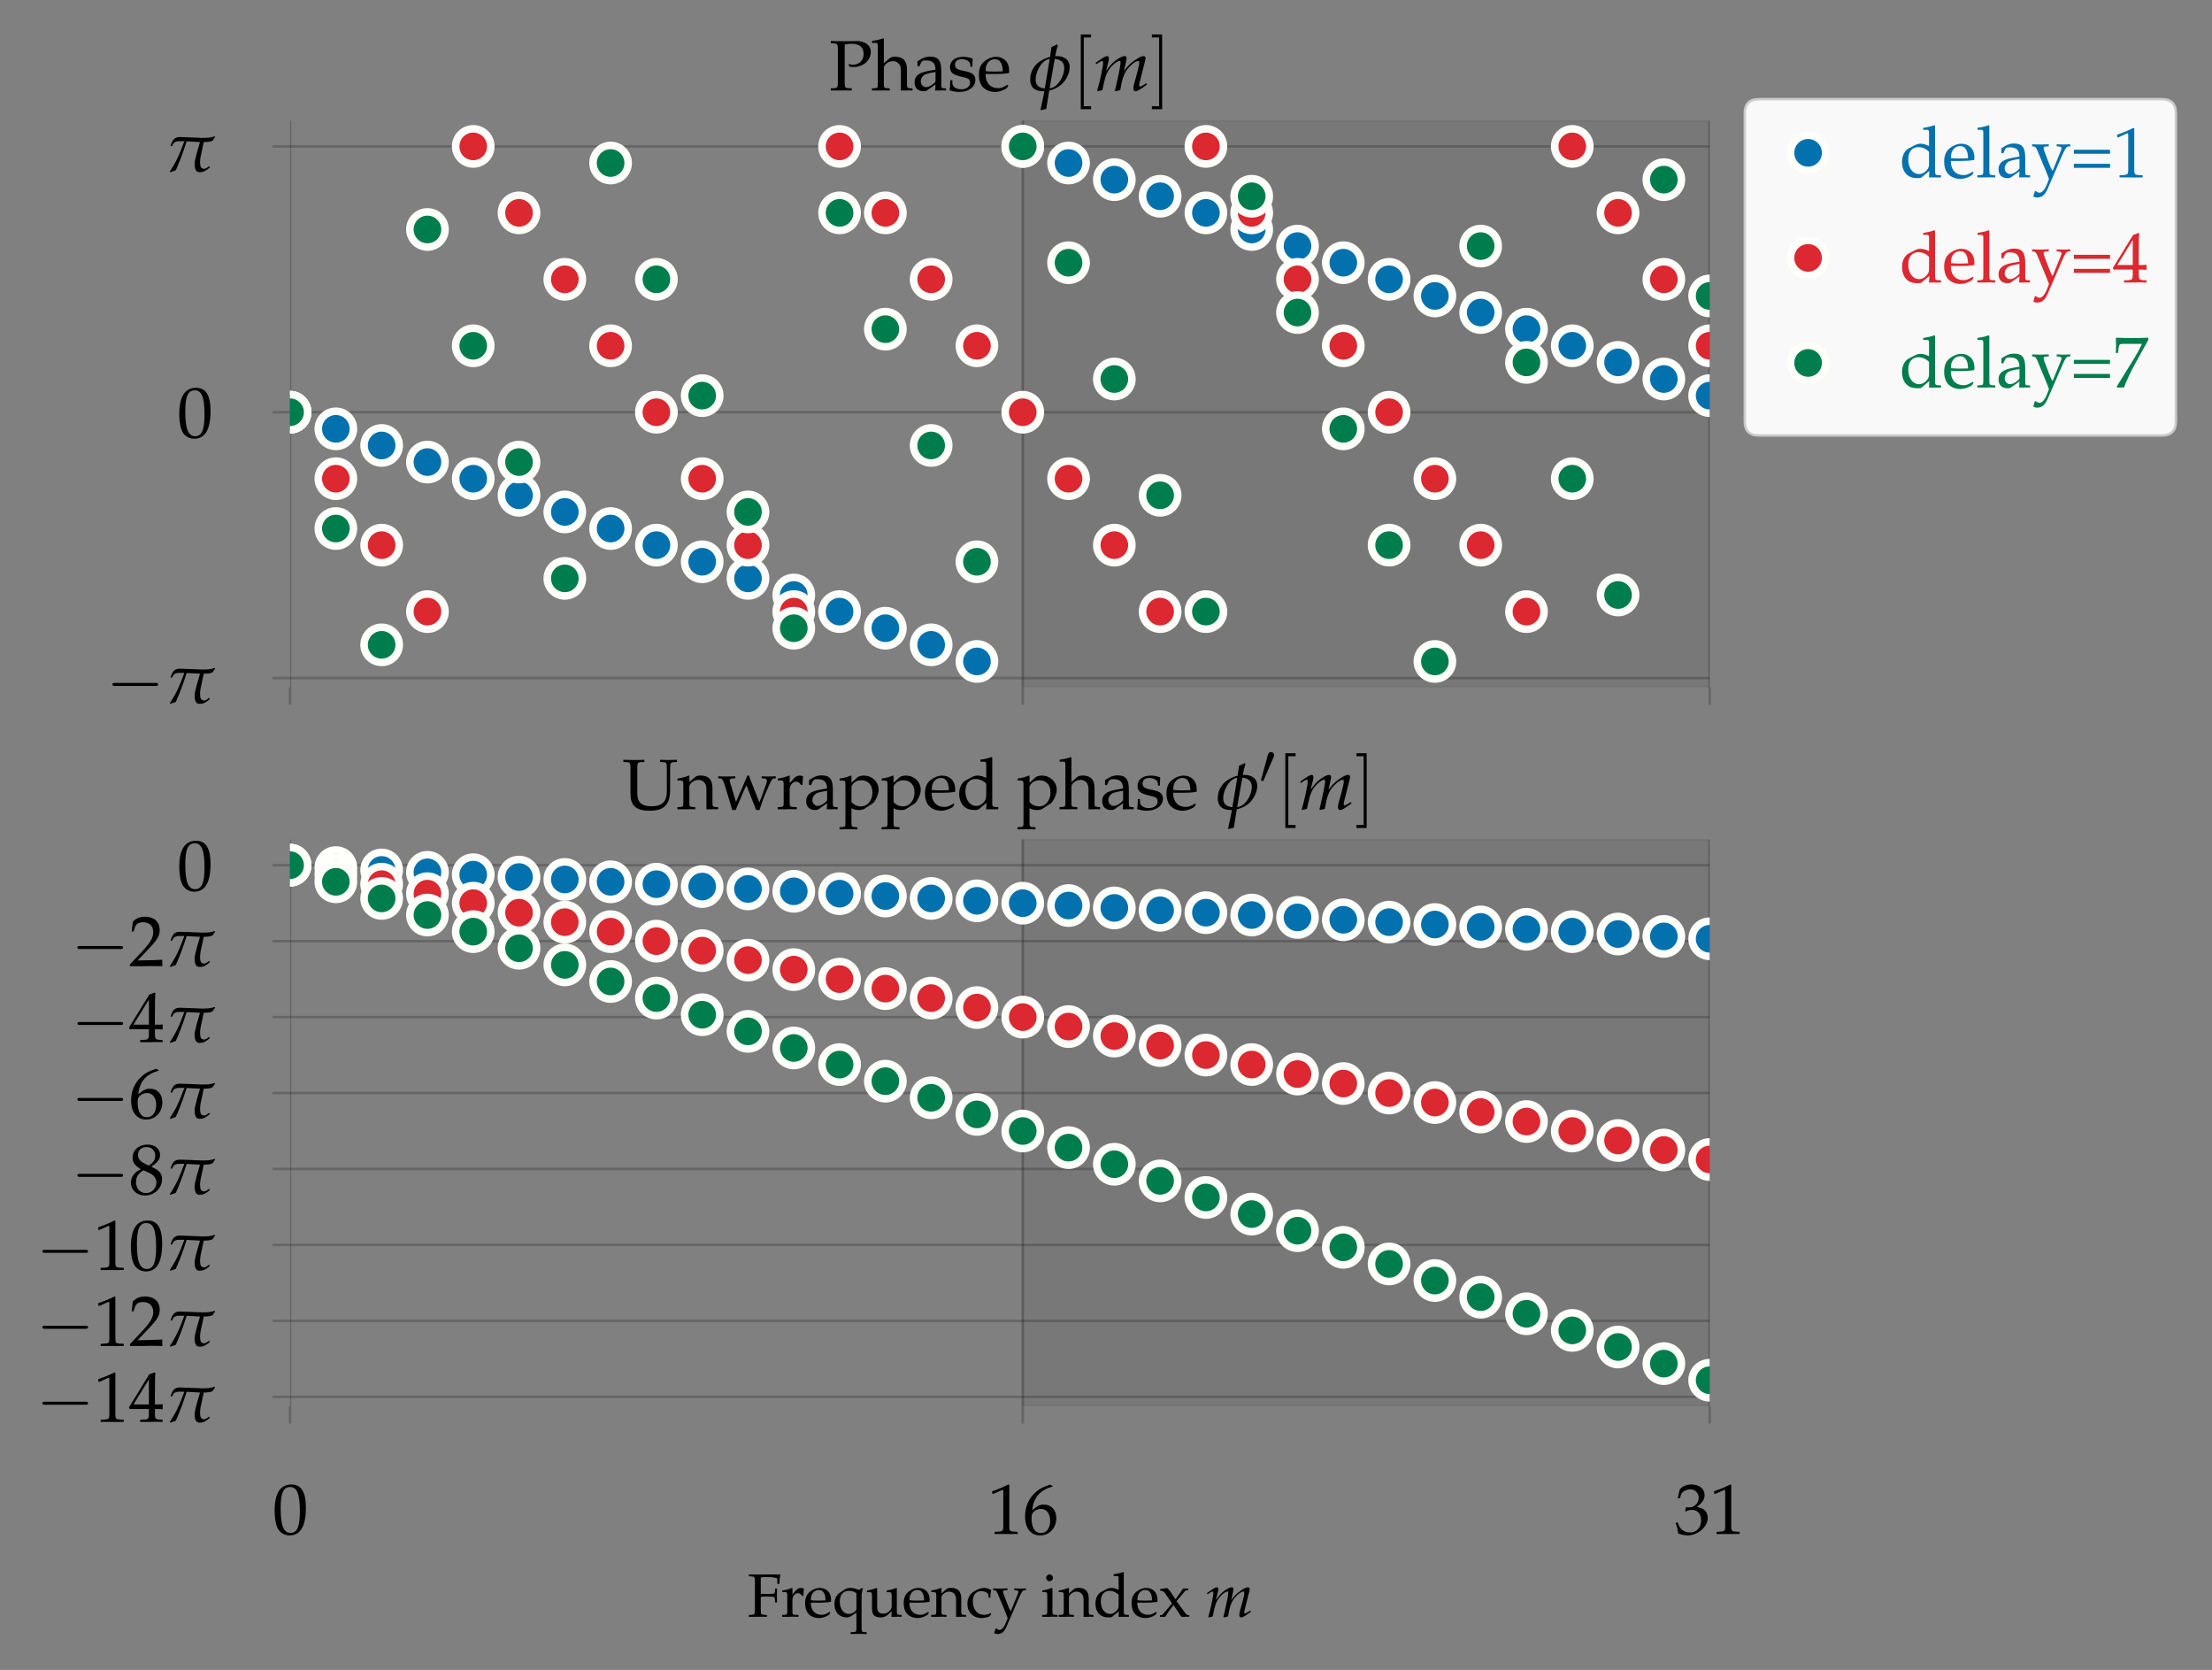 <?xml version="1.0" encoding="utf-8" standalone="no"?>
<!DOCTYPE svg PUBLIC "-//W3C//DTD SVG 1.1//EN"
  "http://www.w3.org/Graphics/SVG/1.1/DTD/svg11.dtd">
<svg xmlns:xlink="http://www.w3.org/1999/xlink" width="440.4pt" height="332.4pt" viewBox="0 0 440.4 332.4" xmlns="http://www.w3.org/2000/svg" version="1.1">
 <rect x="0" y="0" width="440.4" height="332.4" fill="#808080" stroke="none"/>
 <defs>
  <style type="text/css">*{stroke-linejoin: round; stroke-linecap: butt}</style>
 </defs>
 <g id="figure_1">
  <g id="patch_1">
   <path d="M 0 332.4 
L 440.4 332.4 
L 440.4 0 
L 0 0 
L 0 332.4 
z
" style="fill: none"/>
  </g>
  <g id="axes_1">
   <g id="patch_2">
    <path d="M 57.75 136.787 
L 340.383 136.787 
L 340.383 24.017 
L 57.75 24.017 
L 57.75 136.787 
z
" style="fill: none"/>
   </g>
   <g id="patch_3">
    <path d="M 203.625 136.787 
L 203.625 24.017 
L 340.383 24.017 
L 340.383 136.787 
z
" clip-path="url(#p649e022e24)" style="fill: #343837; opacity: 0.1; stroke: #343837; stroke-width: 0.5; stroke-linejoin: miter"/>
   </g>
   <g id="matplotlib.axis_1">
    <g id="xtick_1">
     <g id="line2d_1">
      <path d="M 57.75 136.787 
L 57.75 24.017 
" clip-path="url(#p649e022e24)" style="fill: none; stroke: #000000; stroke-opacity: 0.2; stroke-width: 0.5; stroke-linecap: round"/>
     </g>
     <g id="line2d_2">
      <defs>
       <path id="m8dac2c3f41" d="M 0 0 
L 0 3.5 
" style="stroke: #000000; stroke-opacity: 0.2; stroke-width: 0.5"/>
      </defs>
      <g>
       <use xlink:href="#m8dac2c3f41" x="57.75" y="136.787" style="fill-opacity: 0.2; stroke: #000000; stroke-opacity: 0.2; stroke-width: 0.5"/>
      </g>
     </g>
    </g>
    <g id="xtick_2">
     <g id="line2d_3">
      <path d="M 203.625 136.787 
L 203.625 24.017 
" clip-path="url(#p649e022e24)" style="fill: none; stroke: #000000; stroke-opacity: 0.2; stroke-width: 0.5; stroke-linecap: round"/>
     </g>
     <g id="line2d_4">
      <g>
       <use xlink:href="#m8dac2c3f41" x="203.625" y="136.787" style="fill-opacity: 0.2; stroke: #000000; stroke-opacity: 0.2; stroke-width: 0.5"/>
      </g>
     </g>
    </g>
    <g id="xtick_3">
     <g id="line2d_5">
      <path d="M 340.383 136.787 
L 340.383 24.017 
" clip-path="url(#p649e022e24)" style="fill: none; stroke: #000000; stroke-opacity: 0.2; stroke-width: 0.5; stroke-linecap: round"/>
     </g>
     <g id="line2d_6">
      <g>
       <use xlink:href="#m8dac2c3f41" x="340.383" y="136.787" style="fill-opacity: 0.2; stroke: #000000; stroke-opacity: 0.2; stroke-width: 0.5"/>
      </g>
     </g>
    </g>
   </g>
   <g id="matplotlib.axis_2">
    <g id="ytick_1">
     <g id="line2d_7">
      <path d="M 57.75 134.968 
L 340.383 134.968 
" clip-path="url(#p649e022e24)" style="fill: none; stroke: #000000; stroke-opacity: 0.2; stroke-width: 0.5; stroke-linecap: round"/>
     </g>
     <g id="line2d_8">
      <defs>
       <path id="m92ac253895" d="M 0 0 
L -3.5 0 
" style="stroke: #000000; stroke-opacity: 0.2; stroke-width: 0.5"/>
      </defs>
      <g>
       <use xlink:href="#m92ac253895" x="57.75" y="134.968" style="fill-opacity: 0.2; stroke: #000000; stroke-opacity: 0.2; stroke-width: 0.5"/>
      </g>
     </g>
     <g id="text_1">
      <!-- $-\pi$ -->
      <g transform="translate(21.148 139.958)scale(0.14 -0.14)">
       <defs>
        <path id="CMSY10-0" d="M 4218 1472 
C 4326 1472 4442 1472 4442 1600 
C 4442 1728 4326 1728 4218 1728 
L 755 1728 
C 646 1728 531 1728 531 1600 
C 531 1472 646 1472 755 1472 
L 4218 1472 
z
" transform="scale(0.016)"/>
        <path id="PazoMath-Italic-70" d="M 614 2255 
L 672 2299 
C 806 2681 1062 2700 1427 2700 
C 1504 2700 1619 2694 1754 2694 
C 1216 1242 973 803 454 -7 
L 512 -64 
L 986 102 
C 1216 599 1606 1567 1958 2688 
L 3149 2624 
C 3040 2232 2669 1089 2669 685 
C 2669 19 2912 -64 3110 -64 
C 3437 -64 3622 19 4026 356 
L 3974 476 
L 3821 369 
C 3840 382 3654 236 3546 236 
C 3245 236 3155 419 3155 811 
C 3155 969 3168 1139 3206 1323 
C 3315 1847 3424 2365 3482 2624 
C 3629 2624 3776 2630 3923 2649 
C 4038 2649 4179 2713 4282 2752 
C 4352 2905 4378 2918 4499 3072 
L 4454 3136 
C 4282 3075 3994 3008 3782 3008 
C 3706 3001 3546 2995 3386 2995 
C 2701 3020 1645 3072 1363 3072 
C 883 3072 710 2860 525 2306 
L 614 2255 
z
" transform="scale(0.016)"/>
       </defs>
       <use xlink:href="#CMSY10-0" transform="scale(1.038)"/>
       <use xlink:href="#PazoMath-Italic-70" transform="translate(83.187 0)scale(0.996)"/>
      </g>
     </g>
    </g>
    <g id="ytick_2">
     <g id="line2d_9">
      <path d="M 57.75 82.055 
L 340.383 82.055 
" clip-path="url(#p649e022e24)" style="fill: none; stroke: #000000; stroke-opacity: 0.2; stroke-width: 0.5; stroke-linecap: round"/>
     </g>
     <g id="line2d_10">
      <g>
       <use xlink:href="#m92ac253895" x="57.75" y="82.055" style="fill-opacity: 0.2; stroke: #000000; stroke-opacity: 0.2; stroke-width: 0.5"/>
      </g>
     </g>
     <g id="text_2">
      <!-- 0 -->
      <g transform="translate(35.277 87.045)scale(0.14 -0.14)">
       <defs>
        <path id="URWPalladioL-Roma-30" d="M 1683 4416 
C 691 4416 186 3628 186 2076 
C 186 1326 320 679 544 365 
C 768 51 1126 -128 1523 -128 
C 2490 -128 2976 704 2976 2345 
C 2976 3749 2560 4416 1683 4416 
z
M 1568 4191 
C 2189 4191 2438 3563 2438 2025 
C 2438 660 2195 96 1606 96 
C 986 96 723 743 723 2307 
C 723 3660 960 4191 1568 4191 
z
" transform="scale(0.016)"/>
       </defs>
       <use xlink:href="#URWPalladioL-Roma-30" transform="scale(0.996)"/>
      </g>
     </g>
    </g>
    <g id="ytick_3">
     <g id="line2d_11">
      <path d="M 57.75 29.142 
L 340.383 29.142 
" clip-path="url(#p649e022e24)" style="fill: none; stroke: #000000; stroke-opacity: 0.2; stroke-width: 0.5; stroke-linecap: round"/>
     </g>
     <g id="line2d_12">
      <g>
       <use xlink:href="#m92ac253895" x="57.75" y="29.142" style="fill-opacity: 0.2; stroke: #000000; stroke-opacity: 0.2; stroke-width: 0.5"/>
      </g>
     </g>
     <g id="text_3">
      <!-- $\pi$ -->
      <g transform="translate(32.794 34.132)scale(0.14 -0.14)">
       <use xlink:href="#PazoMath-Italic-70" transform="scale(0.996)"/>
      </g>
     </g>
    </g>
   </g>
   <g id="line2d_13">
    <defs>
     <path id="mf948f433f4" d="M 0 3.5 
C 0.928 3.5 1.819 3.131 2.475 2.475 
C 3.131 1.819 3.5 0.928 3.5 0 
C 3.5 -0.928 3.131 -1.819 2.475 -2.475 
C 1.819 -3.131 0.928 -3.5 0 -3.5 
C -0.928 -3.5 -1.819 -3.131 -2.475 -2.475 
C -3.131 -1.819 -3.5 -0.928 -3.5 0 
C -3.5 0.928 -3.131 1.819 -2.475 2.475 
C -1.819 3.131 -0.928 3.5 0 3.5 
z
" style="stroke: #fefefa; stroke-width: 1.5"/>
    </defs>
    <g clip-path="url(#p649e022e24)">
     <use xlink:href="#mf948f433f4" x="57.75" y="82.055" style="fill: #0271ae; stroke: #fefefa; stroke-width: 1.5"/>
     <use xlink:href="#mf948f433f4" x="66.868" y="85.362" style="fill: #0271ae; stroke: #fefefa; stroke-width: 1.5"/>
     <use xlink:href="#mf948f433f4" x="75.985" y="88.669" style="fill: #0271ae; stroke: #fefefa; stroke-width: 1.5"/>
     <use xlink:href="#mf948f433f4" x="85.102" y="91.976" style="fill: #0271ae; stroke: #fefefa; stroke-width: 1.5"/>
     <use xlink:href="#mf948f433f4" x="94.219" y="95.284" style="fill: #0271ae; stroke: #fefefa; stroke-width: 1.5"/>
     <use xlink:href="#mf948f433f4" x="103.336" y="98.591" style="fill: #0271ae; stroke: #fefefa; stroke-width: 1.5"/>
     <use xlink:href="#mf948f433f4" x="112.454" y="101.898" style="fill: #0271ae; stroke: #fefefa; stroke-width: 1.5"/>
     <use xlink:href="#mf948f433f4" x="121.571" y="105.205" style="fill: #0271ae; stroke: #fefefa; stroke-width: 1.5"/>
     <use xlink:href="#mf948f433f4" x="130.688" y="108.512" style="fill: #0271ae; stroke: #fefefa; stroke-width: 1.5"/>
     <use xlink:href="#mf948f433f4" x="139.805" y="111.819" style="fill: #0271ae; stroke: #fefefa; stroke-width: 1.5"/>
     <use xlink:href="#mf948f433f4" x="148.922" y="115.126" style="fill: #0271ae; stroke: #fefefa; stroke-width: 1.5"/>
     <use xlink:href="#mf948f433f4" x="158.039" y="118.433" style="fill: #0271ae; stroke: #fefefa; stroke-width: 1.5"/>
     <use xlink:href="#mf948f433f4" x="167.157" y="121.74" style="fill: #0271ae; stroke: #fefefa; stroke-width: 1.5"/>
     <use xlink:href="#mf948f433f4" x="176.274" y="125.047" style="fill: #0271ae; stroke: #fefefa; stroke-width: 1.5"/>
     <use xlink:href="#mf948f433f4" x="185.391" y="128.354" style="fill: #0271ae; stroke: #fefefa; stroke-width: 1.5"/>
     <use xlink:href="#mf948f433f4" x="194.508" y="131.661" style="fill: #0271ae; stroke: #fefefa; stroke-width: 1.5"/>
     <use xlink:href="#mf948f433f4" x="203.625" y="29.142" style="fill: #0271ae; stroke: #fefefa; stroke-width: 1.5"/>
     <use xlink:href="#mf948f433f4" x="212.743" y="32.449" style="fill: #0271ae; stroke: #fefefa; stroke-width: 1.5"/>
     <use xlink:href="#mf948f433f4" x="221.86" y="35.757" style="fill: #0271ae; stroke: #fefefa; stroke-width: 1.5"/>
     <use xlink:href="#mf948f433f4" x="230.977" y="39.064" style="fill: #0271ae; stroke: #fefefa; stroke-width: 1.5"/>
     <use xlink:href="#mf948f433f4" x="240.094" y="42.371" style="fill: #0271ae; stroke: #fefefa; stroke-width: 1.5"/>
     <use xlink:href="#mf948f433f4" x="249.211" y="45.678" style="fill: #0271ae; stroke: #fefefa; stroke-width: 1.5"/>
     <use xlink:href="#mf948f433f4" x="258.329" y="48.985" style="fill: #0271ae; stroke: #fefefa; stroke-width: 1.5"/>
     <use xlink:href="#mf948f433f4" x="267.446" y="52.292" style="fill: #0271ae; stroke: #fefefa; stroke-width: 1.5"/>
     <use xlink:href="#mf948f433f4" x="276.563" y="55.599" style="fill: #0271ae; stroke: #fefefa; stroke-width: 1.5"/>
     <use xlink:href="#mf948f433f4" x="285.68" y="58.906" style="fill: #0271ae; stroke: #fefefa; stroke-width: 1.5"/>
     <use xlink:href="#mf948f433f4" x="294.797" y="62.213" style="fill: #0271ae; stroke: #fefefa; stroke-width: 1.5"/>
     <use xlink:href="#mf948f433f4" x="303.915" y="65.52" style="fill: #0271ae; stroke: #fefefa; stroke-width: 1.5"/>
     <use xlink:href="#mf948f433f4" x="313.032" y="68.827" style="fill: #0271ae; stroke: #fefefa; stroke-width: 1.5"/>
     <use xlink:href="#mf948f433f4" x="322.149" y="72.134" style="fill: #0271ae; stroke: #fefefa; stroke-width: 1.5"/>
     <use xlink:href="#mf948f433f4" x="331.266" y="75.441" style="fill: #0271ae; stroke: #fefefa; stroke-width: 1.5"/>
     <use xlink:href="#mf948f433f4" x="340.383" y="78.748" style="fill: #0271ae; stroke: #fefefa; stroke-width: 1.5"/>
    </g>
   </g>
   <g id="line2d_14">
    <defs>
     <path id="me2a99e424e" d="M 0 3.5 
C 0.928 3.5 1.819 3.131 2.475 2.475 
C 3.131 1.819 3.5 0.928 3.5 0 
C 3.5 -0.928 3.131 -1.819 2.475 -2.475 
C 1.819 -3.131 0.928 -3.5 0 -3.5 
C -0.928 -3.5 -1.819 -3.131 -2.475 -2.475 
C -3.131 -1.819 -3.5 -0.928 -3.5 0 
C -3.5 0.928 -3.131 1.819 -2.475 2.475 
C -1.819 3.131 -0.928 3.5 0 3.5 
z
" style="stroke: #fefefa; stroke-width: 1.5"/>
    </defs>
    <g clip-path="url(#p649e022e24)">
     <use xlink:href="#me2a99e424e" x="57.75" y="82.055" style="fill: #dc2830; stroke: #fefefa; stroke-width: 1.5"/>
     <use xlink:href="#me2a99e424e" x="66.868" y="95.284" style="fill: #dc2830; stroke: #fefefa; stroke-width: 1.5"/>
     <use xlink:href="#me2a99e424e" x="75.985" y="108.512" style="fill: #dc2830; stroke: #fefefa; stroke-width: 1.5"/>
     <use xlink:href="#me2a99e424e" x="85.102" y="121.74" style="fill: #dc2830; stroke: #fefefa; stroke-width: 1.5"/>
     <use xlink:href="#me2a99e424e" x="94.219" y="29.142" style="fill: #dc2830; stroke: #fefefa; stroke-width: 1.5"/>
     <use xlink:href="#me2a99e424e" x="103.336" y="42.371" style="fill: #dc2830; stroke: #fefefa; stroke-width: 1.5"/>
     <use xlink:href="#me2a99e424e" x="112.454" y="55.599" style="fill: #dc2830; stroke: #fefefa; stroke-width: 1.5"/>
     <use xlink:href="#me2a99e424e" x="121.571" y="68.827" style="fill: #dc2830; stroke: #fefefa; stroke-width: 1.5"/>
     <use xlink:href="#me2a99e424e" x="130.688" y="82.055" style="fill: #dc2830; stroke: #fefefa; stroke-width: 1.5"/>
     <use xlink:href="#me2a99e424e" x="139.805" y="95.284" style="fill: #dc2830; stroke: #fefefa; stroke-width: 1.5"/>
     <use xlink:href="#me2a99e424e" x="148.922" y="108.512" style="fill: #dc2830; stroke: #fefefa; stroke-width: 1.5"/>
     <use xlink:href="#me2a99e424e" x="158.039" y="121.74" style="fill: #dc2830; stroke: #fefefa; stroke-width: 1.5"/>
     <use xlink:href="#me2a99e424e" x="167.157" y="29.142" style="fill: #dc2830; stroke: #fefefa; stroke-width: 1.5"/>
     <use xlink:href="#me2a99e424e" x="176.274" y="42.371" style="fill: #dc2830; stroke: #fefefa; stroke-width: 1.5"/>
     <use xlink:href="#me2a99e424e" x="185.391" y="55.599" style="fill: #dc2830; stroke: #fefefa; stroke-width: 1.5"/>
     <use xlink:href="#me2a99e424e" x="194.508" y="68.827" style="fill: #dc2830; stroke: #fefefa; stroke-width: 1.5"/>
     <use xlink:href="#me2a99e424e" x="203.625" y="82.055" style="fill: #dc2830; stroke: #fefefa; stroke-width: 1.5"/>
     <use xlink:href="#me2a99e424e" x="212.743" y="95.284" style="fill: #dc2830; stroke: #fefefa; stroke-width: 1.5"/>
     <use xlink:href="#me2a99e424e" x="221.86" y="108.512" style="fill: #dc2830; stroke: #fefefa; stroke-width: 1.5"/>
     <use xlink:href="#me2a99e424e" x="230.977" y="121.74" style="fill: #dc2830; stroke: #fefefa; stroke-width: 1.5"/>
     <use xlink:href="#me2a99e424e" x="240.094" y="29.142" style="fill: #dc2830; stroke: #fefefa; stroke-width: 1.5"/>
     <use xlink:href="#me2a99e424e" x="249.211" y="42.371" style="fill: #dc2830; stroke: #fefefa; stroke-width: 1.5"/>
     <use xlink:href="#me2a99e424e" x="258.329" y="55.599" style="fill: #dc2830; stroke: #fefefa; stroke-width: 1.5"/>
     <use xlink:href="#me2a99e424e" x="267.446" y="68.827" style="fill: #dc2830; stroke: #fefefa; stroke-width: 1.5"/>
     <use xlink:href="#me2a99e424e" x="276.563" y="82.055" style="fill: #dc2830; stroke: #fefefa; stroke-width: 1.5"/>
     <use xlink:href="#me2a99e424e" x="285.68" y="95.284" style="fill: #dc2830; stroke: #fefefa; stroke-width: 1.5"/>
     <use xlink:href="#me2a99e424e" x="294.797" y="108.512" style="fill: #dc2830; stroke: #fefefa; stroke-width: 1.5"/>
     <use xlink:href="#me2a99e424e" x="303.915" y="121.74" style="fill: #dc2830; stroke: #fefefa; stroke-width: 1.5"/>
     <use xlink:href="#me2a99e424e" x="313.032" y="29.142" style="fill: #dc2830; stroke: #fefefa; stroke-width: 1.5"/>
     <use xlink:href="#me2a99e424e" x="322.149" y="42.371" style="fill: #dc2830; stroke: #fefefa; stroke-width: 1.5"/>
     <use xlink:href="#me2a99e424e" x="331.266" y="55.599" style="fill: #dc2830; stroke: #fefefa; stroke-width: 1.5"/>
     <use xlink:href="#me2a99e424e" x="340.383" y="68.827" style="fill: #dc2830; stroke: #fefefa; stroke-width: 1.5"/>
    </g>
   </g>
   <g id="line2d_15">
    <defs>
     <path id="ma9ff12154a" d="M 0 3.5 
C 0.928 3.5 1.819 3.131 2.475 2.475 
C 3.131 1.819 3.5 0.928 3.5 0 
C 3.5 -0.928 3.131 -1.819 2.475 -2.475 
C 1.819 -3.131 0.928 -3.5 0 -3.5 
C -0.928 -3.5 -1.819 -3.131 -2.475 -2.475 
C -3.131 -1.819 -3.5 -0.928 -3.5 0 
C -3.5 0.928 -3.131 1.819 -2.475 2.475 
C -1.819 3.131 -0.928 3.5 0 3.5 
z
" style="stroke: #fefefa; stroke-width: 1.5"/>
    </defs>
    <g clip-path="url(#p649e022e24)">
     <use xlink:href="#ma9ff12154a" x="57.75" y="82.055" style="fill: #007d4d; stroke: #fefefa; stroke-width: 1.5"/>
     <use xlink:href="#ma9ff12154a" x="66.868" y="105.205" style="fill: #007d4d; stroke: #fefefa; stroke-width: 1.5"/>
     <use xlink:href="#ma9ff12154a" x="75.985" y="128.354" style="fill: #007d4d; stroke: #fefefa; stroke-width: 1.5"/>
     <use xlink:href="#ma9ff12154a" x="85.102" y="45.678" style="fill: #007d4d; stroke: #fefefa; stroke-width: 1.5"/>
     <use xlink:href="#ma9ff12154a" x="94.219" y="68.827" style="fill: #007d4d; stroke: #fefefa; stroke-width: 1.5"/>
     <use xlink:href="#ma9ff12154a" x="103.336" y="91.976" style="fill: #007d4d; stroke: #fefefa; stroke-width: 1.5"/>
     <use xlink:href="#ma9ff12154a" x="112.454" y="115.126" style="fill: #007d4d; stroke: #fefefa; stroke-width: 1.5"/>
     <use xlink:href="#ma9ff12154a" x="121.571" y="32.449" style="fill: #007d4d; stroke: #fefefa; stroke-width: 1.5"/>
     <use xlink:href="#ma9ff12154a" x="130.688" y="55.599" style="fill: #007d4d; stroke: #fefefa; stroke-width: 1.5"/>
     <use xlink:href="#ma9ff12154a" x="139.805" y="78.748" style="fill: #007d4d; stroke: #fefefa; stroke-width: 1.5"/>
     <use xlink:href="#ma9ff12154a" x="148.922" y="101.898" style="fill: #007d4d; stroke: #fefefa; stroke-width: 1.5"/>
     <use xlink:href="#ma9ff12154a" x="158.039" y="125.047" style="fill: #007d4d; stroke: #fefefa; stroke-width: 1.5"/>
     <use xlink:href="#ma9ff12154a" x="167.157" y="42.371" style="fill: #007d4d; stroke: #fefefa; stroke-width: 1.5"/>
     <use xlink:href="#ma9ff12154a" x="176.274" y="65.52" style="fill: #007d4d; stroke: #fefefa; stroke-width: 1.5"/>
     <use xlink:href="#ma9ff12154a" x="185.391" y="88.669" style="fill: #007d4d; stroke: #fefefa; stroke-width: 1.5"/>
     <use xlink:href="#ma9ff12154a" x="194.508" y="111.819" style="fill: #007d4d; stroke: #fefefa; stroke-width: 1.5"/>
     <use xlink:href="#ma9ff12154a" x="203.625" y="29.142" style="fill: #007d4d; stroke: #fefefa; stroke-width: 1.5"/>
     <use xlink:href="#ma9ff12154a" x="212.743" y="52.292" style="fill: #007d4d; stroke: #fefefa; stroke-width: 1.5"/>
     <use xlink:href="#ma9ff12154a" x="221.86" y="75.441" style="fill: #007d4d; stroke: #fefefa; stroke-width: 1.5"/>
     <use xlink:href="#ma9ff12154a" x="230.977" y="98.591" style="fill: #007d4d; stroke: #fefefa; stroke-width: 1.5"/>
     <use xlink:href="#ma9ff12154a" x="240.094" y="121.74" style="fill: #007d4d; stroke: #fefefa; stroke-width: 1.5"/>
     <use xlink:href="#ma9ff12154a" x="249.211" y="39.064" style="fill: #007d4d; stroke: #fefefa; stroke-width: 1.5"/>
     <use xlink:href="#ma9ff12154a" x="258.329" y="62.213" style="fill: #007d4d; stroke: #fefefa; stroke-width: 1.5"/>
     <use xlink:href="#ma9ff12154a" x="267.446" y="85.362" style="fill: #007d4d; stroke: #fefefa; stroke-width: 1.5"/>
     <use xlink:href="#ma9ff12154a" x="276.563" y="108.512" style="fill: #007d4d; stroke: #fefefa; stroke-width: 1.5"/>
     <use xlink:href="#ma9ff12154a" x="285.68" y="131.661" style="fill: #007d4d; stroke: #fefefa; stroke-width: 1.5"/>
     <use xlink:href="#ma9ff12154a" x="294.797" y="48.985" style="fill: #007d4d; stroke: #fefefa; stroke-width: 1.5"/>
     <use xlink:href="#ma9ff12154a" x="303.915" y="72.134" style="fill: #007d4d; stroke: #fefefa; stroke-width: 1.5"/>
     <use xlink:href="#ma9ff12154a" x="313.032" y="95.284" style="fill: #007d4d; stroke: #fefefa; stroke-width: 1.5"/>
     <use xlink:href="#ma9ff12154a" x="322.149" y="118.433" style="fill: #007d4d; stroke: #fefefa; stroke-width: 1.5"/>
     <use xlink:href="#ma9ff12154a" x="331.266" y="35.757" style="fill: #007d4d; stroke: #fefefa; stroke-width: 1.5"/>
     <use xlink:href="#ma9ff12154a" x="340.383" y="58.906" style="fill: #007d4d; stroke: #fefefa; stroke-width: 1.5"/>
    </g>
   </g>
   <g id="text_4">
    <!-- Phase $\phi[m]$ -->
    <g transform="translate(165.091 18.017)scale(0.14 -0.14)">
     <defs>
      <path id="URWPalladioL-Roma-50" d="M 1382 4097 
C 1606 4147 1792 4172 2010 4172 
C 2701 4172 3072 3859 3072 3263 
C 3072 2699 2682 2304 2125 2304 
C 1990 2304 1894 2316 1728 2366 
L 1792 2137 
C 1946 2105 2035 2099 2163 2099 
C 3040 2099 3712 2686 3712 3439 
C 3712 4041 3213 4416 2400 4416 
C 2368 4416 2304 4416 2221 4409 
C 1984 4403 1498 4396 1312 4396 
C 1171 4396 1171 4396 147 4416 
L 147 4223 
L 435 4204 
C 723 4185 774 4103 774 3633 
L 774 782 
C 774 280 742 230 448 211 
L 141 192 
L 141 0 
C 518 -7 742 0 1075 0 
C 1408 19 1638 12 2016 0 
L 2016 192 
L 1709 211 
C 1414 230 1382 281 1382 787 
L 1382 4097 
z
" transform="scale(0.016)"/>
      <path id="URWPalladioL-Roma-68" d="M 45 4249 
L 403 4249 
C 518 4249 563 4179 563 3987 
L 563 672 
C 563 268 544 224 326 211 
L 38 192 
L 38 0 
C 474 -7 646 0 832 0 
C 1018 19 1190 12 1626 0 
L 1626 192 
L 1338 211 
C 1120 223 1101 268 1101 670 
L 1101 2023 
C 1101 2311 1523 2624 1914 2624 
C 2342 2624 2624 2304 2624 1813 
L 2624 0 
C 3014 0 3021 0 3130 0 
C 3219 19 3219 19 3661 0 
L 3661 192 
L 3398 211 
C 3181 223 3162 262 3162 670 
L 3162 1902 
C 3162 2649 2810 3014 2093 3014 
C 1856 3014 1722 2969 1587 2854 
L 1101 2432 
L 1101 4608 
L 1043 4659 
C 762 4550 550 4499 45 4422 
L 45 4249 
z
" transform="scale(0.016)"/>
      <path id="URWPalladioL-Roma-61" d="M 2074 544 
L 2042 0 
C 2458 0 2458 0 2541 0 
C 2573 19 2733 12 3014 0 
L 3014 192 
L 2765 204 
C 2611 211 2586 262 2586 576 
L 2586 1751 
C 2586 2688 2317 3027 1574 3027 
C 1299 3027 1043 2956 800 2809 
L 461 2604 
L 461 2187 
L 627 2142 
L 710 2341 
C 845 2642 909 2688 1203 2688 
C 1805 2688 2054 2450 2074 1866 
L 1440 1751 
C 570 1590 205 1289 205 730 
C 205 224 506 -64 1011 -64 
C 1126 -64 1235 -45 1280 -13 
L 2074 544 
z
M 2074 806 
C 1888 544 1485 300 1235 300 
C 979 300 755 537 755 812 
C 755 1049 883 1273 1075 1395 
C 1235 1491 1587 1580 2074 1651 
L 2074 806 
z
" transform="scale(0.016)"/>
      <path id="URWPalladioL-Roma-73" d="M 262 917 
C 262 474 243 282 192 25 
C 525 -84 774 -128 1069 -128 
C 1907 -128 2502 320 2502 949 
C 2502 1148 2445 1295 2323 1423 
C 2157 1584 1946 1661 1382 1770 
C 858 1872 685 2001 685 2296 
C 685 2617 909 2796 1299 2796 
C 1728 2796 2054 2572 2054 2270 
L 2054 2123 
L 2234 2123 
C 2240 2495 2246 2649 2266 2847 
C 1926 2963 1696 3008 1434 3008 
C 691 3008 237 2655 237 2078 
C 237 1770 378 1552 672 1417 
C 845 1340 1184 1237 1619 1141 
C 1907 1077 2029 942 2029 698 
C 2029 352 1709 108 1254 108 
C 787 108 454 333 454 654 
L 454 917 
L 262 917 
z
" transform="scale(0.016)"/>
      <path id="URWPalladioL-Roma-65" d="M 2797 447 
L 2714 511 
C 2304 268 2157 211 1882 211 
C 1466 211 1120 396 941 710 
C 819 921 774 1100 762 1472 
L 1696 1472 
C 2138 1472 2413 1491 2854 1561 
C 2861 1651 2867 1708 2867 1786 
C 2867 2526 2394 3008 1677 3008 
C 1440 3008 1165 2924 902 2771 
C 378 2468 166 2069 166 1401 
C 166 998 262 652 435 409 
C 691 70 1120 -128 1600 -128 
C 1837 -128 2074 -77 2336 38 
C 2509 108 2643 192 2669 230 
L 2797 447 
z
M 2298 1708 
C 1965 1696 1811 1689 1581 1689 
C 1286 1689 1120 1696 774 1728 
C 774 2030 800 2172 883 2339 
C 1018 2623 1293 2796 1600 2796 
C 1811 2796 1978 2713 2093 2539 
C 2234 2326 2278 2140 2298 1708 
z
" transform="scale(0.016)"/>
      <path id="PazoMath-Italic-66" d="M 2509 4121 
C 2381 4044 2208 3968 2010 3891 
L 1882 3001 
C 1683 2950 1491 2879 1293 2784 
C 531 2415 109 1767 109 973 
C 109 293 512 -64 1261 -64 
C 1299 -64 1338 -64 1376 -58 
C 1306 -436 1197 -967 1082 -1485 
L 1030 -1722 
L 1075 -1761 
C 1210 -1716 1338 -1684 1542 -1652 
L 1805 0 
C 2112 70 2413 191 2662 357 
C 3232 731 3635 1456 3635 2110 
C 3635 2707 3187 3072 2458 3072 
C 2419 3072 2381 3072 2342 3065 
C 2419 3481 2483 3744 2579 4025 
L 2509 4121 
z
M 3149 2015 
C 3149 1399 2790 725 2342 388 
C 2208 293 2035 223 1837 191 
C 1850 274 1869 350 1875 382 
L 1990 1056 
C 2042 1348 2086 1596 2240 2485 
L 2298 2822 
C 2842 2777 3149 2498 3149 2015 
z
M 595 967 
C 595 1678 1043 2453 1536 2720 
C 1613 2758 1722 2790 1850 2809 
L 1414 185 
C 832 249 595 509 595 967 
z
" transform="scale(0.016)"/>
      <path id="CMR10-5b" d="M 1632 -1601 
L 1632 -1344 
L 1011 -1344 
L 1011 4544 
L 1632 4544 
L 1632 4800 
L 755 4800 
L 755 -1601 
L 1632 -1601 
z
" transform="scale(0.016)"/>
      <path id="URWPalladioL-Ital-6d" d="M 4672 651 
L 4506 542 
C 4320 421 4179 351 4115 351 
C 4070 351 4032 408 4032 479 
C 4032 542 4045 600 4077 734 
L 4557 2631 
C 4582 2739 4602 2841 4602 2892 
C 4602 3001 4538 3072 4435 3072 
C 4250 3072 4006 2956 3616 2682 
C 3213 2394 2989 2171 2675 1730 
L 2867 2605 
C 2893 2733 2912 2829 2912 2873 
C 2912 2995 2848 3072 2746 3072 
C 2554 3072 2259 2931 1907 2663 
C 1626 2445 1498 2311 1082 1749 
L 1293 2599 
C 1318 2701 1331 2797 1331 2873 
C 1331 2995 1274 3072 1184 3072 
C 1050 3072 806 2937 333 2599 
L 154 2471 
L 198 2343 
L 403 2477 
C 640 2624 659 2637 704 2637 
C 774 2637 819 2573 819 2477 
C 819 2152 557 919 294 6 
L 314 -64 
L 749 32 
L 890 683 
C 1043 1392 1216 1769 1568 2152 
C 1837 2445 2125 2637 2304 2637 
C 2349 2637 2374 2586 2374 2503 
C 2374 2279 2234 1551 1971 434 
L 1869 6 
L 1901 -64 
L 2342 32 
L 2477 715 
C 2579 1232 2797 1711 3078 2024 
C 3430 2413 3750 2637 3955 2637 
C 4006 2637 4038 2579 4038 2477 
C 4038 2324 4019 2235 3878 1679 
C 3776 1277 3667 894 3603 677 
C 3546 498 3520 332 3520 191 
C 3520 32 3590 -64 3712 -64 
C 3878 -64 4109 70 4736 536 
L 4672 651 
z
" transform="scale(0.016)"/>
      <path id="CMR10-5d" d="M 1018 4800 
L 141 4800 
L 141 4544 
L 762 4544 
L 762 -1344 
L 141 -1344 
L 141 -1601 
L 1018 -1601 
L 1018 4800 
z
" transform="scale(0.016)"/>
     </defs>
     <use xlink:href="#URWPalladioL-Roma-50" transform="scale(0.996)"/>
     <use xlink:href="#URWPalladioL-Roma-68" transform="translate(60.174 0)scale(0.996)"/>
     <use xlink:href="#URWPalladioL-Roma-61" transform="translate(118.156 0)scale(0.996)"/>
     <use xlink:href="#URWPalladioL-Roma-73" transform="translate(167.969 0)scale(0.996)"/>
     <use xlink:href="#URWPalladioL-Roma-65" transform="translate(210.21 0)scale(0.996)"/>
     <use xlink:href="#PazoMath-Italic-66" transform="translate(284.083 0)scale(0.996)"/>
     <use xlink:href="#CMR10-5b" transform="translate(345.252 0)scale(1.038)"/>
     <use xlink:href="#URWPalladioL-Ital-6d" transform="translate(376.535 0)scale(0.996)"/>
     <use xlink:href="#CMR10-5d" transform="translate(456.535 0)scale(1.038)"/>
    </g>
   </g>
   <g id="legend_1">
    <g id="patch_4">
     <path d="M 350.183 86.678 
L 430.4 86.678 
Q 433.2 86.678 433.2 83.878 
L 433.2 22.539 
Q 433.2 19.739 430.4 19.739 
L 350.183 19.739 
Q 347.383 19.739 347.383 22.539 
L 347.383 83.878 
Q 347.383 86.678 350.183 86.678 
z
" style="fill: #ffffff; opacity: 0.95; stroke: #cccccc; stroke-width: 0.5; stroke-linejoin: miter"/>
    </g>
    <g id="line2d_16">
     <g>
      <use xlink:href="#mf948f433f4" x="359.983" y="30.419" style="fill: #0271ae; stroke: #fefefa; stroke-width: 1.5"/>
     </g>
    </g>
    <g id="text_5">
     <!-- delay=1 -->
     <g style="fill: #0271ae" transform="translate(378.183 35.319)scale(0.14 -0.14)">
      <defs>
       <path id="URWPalladioL-Roma-64" d="M 2637 2803 
C 2278 2956 2099 3008 1875 3008 
C 1702 3008 1549 2969 1389 2886 
L 826 2592 
C 461 2400 224 1934 224 1392 
C 224 881 397 460 710 204 
C 928 19 1229 -64 1645 -64 
C 1773 -64 1920 -39 1952 -13 
L 2662 581 
L 2630 0 
C 2944 -7 3046 0 3123 0 
C 3174 0 3264 0 3398 -7 
C 3443 6 3571 6 3706 0 
L 3706 192 
L 3411 211 
C 3194 224 3174 268 3174 672 
L 3174 4614 
L 3117 4665 
C 2835 4557 2624 4505 2118 4429 
L 2118 4249 
L 2477 4249 
C 2592 4249 2637 4179 2637 3987 
L 2637 2803 
z
M 2637 1424 
C 2637 1009 2624 945 2541 798 
C 2362 498 2048 300 1747 300 
C 1184 300 781 843 781 1602 
C 781 2298 1126 2707 1702 2707 
C 1946 2707 2202 2624 2426 2470 
C 2560 2381 2637 2298 2637 2247 
L 2637 1424 
z
" transform="scale(0.016)"/>
       <path id="URWPalladioL-Roma-6c" d="M 147 4249 
L 506 4249 
C 621 4249 666 4179 666 3987 
L 666 672 
C 666 268 646 224 429 211 
L 134 192 
L 134 0 
C 774 0 774 0 934 0 
C 1094 19 1094 19 1734 0 
L 1734 192 
L 1440 211 
C 1222 224 1203 268 1203 672 
L 1203 4614 
L 1146 4665 
C 864 4557 653 4505 147 4429 
L 147 4249 
z
" transform="scale(0.016)"/>
       <path id="URWPalladioL-Roma-79" d="M 1901 569 
C 1760 812 1690 960 1574 1273 
L 1165 2349 
C 1126 2457 1101 2553 1101 2617 
C 1101 2707 1171 2758 1318 2765 
L 1562 2777 
L 1562 2957 
C 941 2937 941 2937 819 2937 
C 698 2937 698 2937 77 2957 
L 77 2777 
L 192 2765 
C 352 2745 429 2675 525 2451 
L 1222 774 
C 1402 339 1466 185 1581 -135 
L 1434 -525 
C 1229 -1063 979 -1364 736 -1364 
C 634 -1364 518 -1312 410 -1216 
L 326 -1216 
L 173 -1696 
C 294 -1760 397 -1792 518 -1792 
C 947 -1792 1222 -1562 1466 -1005 
L 2765 1990 
C 3021 2573 3142 2745 3302 2765 
L 3482 2777 
L 3482 2957 
C 2976 2937 2976 2937 2874 2937 
C 2771 2937 2771 2937 2266 2957 
L 2266 2777 
L 2432 2765 
C 2611 2752 2701 2694 2701 2605 
C 2701 2560 2688 2502 2662 2438 
L 1901 569 
z
" transform="scale(0.016)"/>
       <path id="URWPalladioL-Roma-3d" d="M 3552 2470 
L 326 2470 
L 326 2112 
L 3552 2112 
L 3552 2470 
z
M 3552 1216 
L 326 1216 
L 326 857 
L 3552 857 
L 3552 1216 
z
" transform="scale(0.016)"/>
       <path id="URWPalladioL-Roma-31" d="M 429 3571 
L 493 3571 
L 1318 3942 
C 1325 3949 1331 3949 1338 3949 
C 1376 3949 1389 3891 1389 3737 
L 1389 633 
C 1389 300 1318 230 973 211 
L 614 192 
L 614 0 
C 1600 0 1600 0 1670 0 
C 1754 0 1894 0 2112 -7 
C 2189 6 2413 6 2675 0 
L 2675 192 
L 2342 211 
C 1990 229 1926 299 1926 628 
L 1926 4383 
L 1837 4416 
C 1421 4199 966 4009 384 3807 
L 429 3571 
z
" transform="scale(0.016)"/>
      </defs>
      <use xlink:href="#URWPalladioL-Roma-64" transform="scale(0.996)"/>
      <use xlink:href="#URWPalladioL-Roma-65" transform="translate(60.872 0)scale(0.996)"/>
      <use xlink:href="#URWPalladioL-Roma-6c" transform="translate(108.592 0)scale(0.996)"/>
      <use xlink:href="#URWPalladioL-Roma-61" transform="translate(137.582 0)scale(0.996)"/>
      <use xlink:href="#URWPalladioL-Roma-79" transform="translate(187.395 0)scale(0.996)"/>
      <use xlink:href="#URWPalladioL-Roma-3d" transform="translate(242.787 0)scale(0.996)"/>
      <use xlink:href="#URWPalladioL-Roma-31" transform="translate(303.16 0)scale(0.996)"/>
     </g>
    </g>
    <g id="line2d_17">
     <g>
      <use xlink:href="#me2a99e424e" x="359.983" y="51.332" style="fill: #dc2830; stroke: #fefefa; stroke-width: 1.5"/>
     </g>
    </g>
    <g id="text_6">
     <!-- delay=4 -->
     <g style="fill: #dc2830" transform="translate(378.183 56.232)scale(0.14 -0.14)">
      <defs>
       <path id="URWPalladioL-Roma-34" d="M 1792 1152 
L 1792 684 
C 1792 310 1722 223 1408 210 
L 1011 192 
L 1011 0 
C 1862 0 1862 0 2016 0 
C 2170 19 2170 19 3021 0 
L 3021 192 
L 2714 210 
C 2400 229 2330 310 2330 684 
L 2330 1152 
C 2707 1152 2842 1145 3021 1127 
L 3021 1580 
C 2720 1555 2598 1555 2502 1561 
L 2483 1561 
L 2330 1561 
L 2330 2445 
C 2330 3576 2342 4122 2374 4383 
L 2298 4416 
L 1824 4243 
L 13 1299 
L 83 1152 
L 1792 1152 
z
M 1792 1561 
L 416 1561 
L 1792 3798 
L 1792 1561 
z
" transform="scale(0.016)"/>
      </defs>
      <use xlink:href="#URWPalladioL-Roma-64" transform="scale(0.996)"/>
      <use xlink:href="#URWPalladioL-Roma-65" transform="translate(60.872 0)scale(0.996)"/>
      <use xlink:href="#URWPalladioL-Roma-6c" transform="translate(108.592 0)scale(0.996)"/>
      <use xlink:href="#URWPalladioL-Roma-61" transform="translate(137.582 0)scale(0.996)"/>
      <use xlink:href="#URWPalladioL-Roma-79" transform="translate(187.395 0)scale(0.996)"/>
      <use xlink:href="#URWPalladioL-Roma-3d" transform="translate(242.787 0)scale(0.996)"/>
      <use xlink:href="#URWPalladioL-Roma-34" transform="translate(303.16 0)scale(0.996)"/>
     </g>
    </g>
    <g id="line2d_18">
     <g>
      <use xlink:href="#ma9ff12154a" x="359.983" y="72.244" style="fill: #007d4d; stroke: #fefefa; stroke-width: 1.5"/>
     </g>
    </g>
    <g id="text_7">
     <!-- delay=7 -->
     <g style="fill: #007d4d" transform="translate(378.183 77.144)scale(0.14 -0.14)">
      <defs>
       <path id="URWPalladioL-Roma-37" d="M 358 83 
L 416 0 
C 666 0 666 0 710 0 
C 755 19 755 19 1005 0 
C 1274 700 1587 1369 2010 2141 
L 3181 4255 
L 3181 4448 
C 2490 4422 2266 4416 1747 4416 
C 1280 4416 966 4422 346 4448 
L 282 4416 
C 301 3807 301 3807 301 3743 
C 301 3672 301 3672 282 3087 
L 474 3087 
L 518 3447 
C 570 3846 614 3897 909 3897 
L 2618 3897 
C 2362 3370 2163 2996 1920 2604 
L 358 83 
z
" transform="scale(0.016)"/>
      </defs>
      <use xlink:href="#URWPalladioL-Roma-64" transform="scale(0.996)"/>
      <use xlink:href="#URWPalladioL-Roma-65" transform="translate(60.872 0)scale(0.996)"/>
      <use xlink:href="#URWPalladioL-Roma-6c" transform="translate(108.592 0)scale(0.996)"/>
      <use xlink:href="#URWPalladioL-Roma-61" transform="translate(137.582 0)scale(0.996)"/>
      <use xlink:href="#URWPalladioL-Roma-79" transform="translate(187.395 0)scale(0.996)"/>
      <use xlink:href="#URWPalladioL-Roma-3d" transform="translate(242.787 0)scale(0.996)"/>
      <use xlink:href="#URWPalladioL-Roma-37" transform="translate(303.16 0)scale(0.996)"/>
     </g>
    </g>
   </g>
  </g>
  <g id="axes_2">
   <g id="patch_5">
    <path d="M 57.75 279.862 
L 340.383 279.862 
L 340.383 167.091 
L 57.75 167.091 
L 57.75 279.862 
z
" style="fill: none"/>
   </g>
   <g id="patch_6">
    <path d="M 203.625 279.862 
L 203.625 167.091 
L 340.383 167.091 
L 340.383 279.862 
z
" clip-path="url(#p028ba6109b)" style="fill: #343837; opacity: 0.1; stroke: #343837; stroke-width: 0.5; stroke-linejoin: miter"/>
   </g>
   <g id="matplotlib.axis_3">
    <g id="xtick_4">
     <g id="line2d_19">
      <path d="M 57.75 279.862 
L 57.75 167.091 
" clip-path="url(#p028ba6109b)" style="fill: none; stroke: #000000; stroke-opacity: 0.2; stroke-width: 0.5; stroke-linecap: round"/>
     </g>
     <g id="line2d_20">
      <g>
       <use xlink:href="#m8dac2c3f41" x="57.75" y="279.862" style="fill-opacity: 0.2; stroke: #000000; stroke-opacity: 0.2; stroke-width: 0.5"/>
      </g>
     </g>
     <g id="text_8">
      <!-- $\mathdefault{0}$ -->
      <g transform="translate(54.263 305.341)scale(0.14 -0.14)">
       <use xlink:href="#URWPalladioL-Roma-30" transform="scale(0.996)"/>
      </g>
     </g>
    </g>
    <g id="xtick_5">
     <g id="line2d_21">
      <path d="M 203.625 279.862 
L 203.625 167.091 
" clip-path="url(#p028ba6109b)" style="fill: none; stroke: #000000; stroke-opacity: 0.2; stroke-width: 0.5; stroke-linecap: round"/>
     </g>
     <g id="line2d_22">
      <g>
       <use xlink:href="#m8dac2c3f41" x="203.625" y="279.862" style="fill-opacity: 0.2; stroke: #000000; stroke-opacity: 0.2; stroke-width: 0.5"/>
      </g>
     </g>
     <g id="text_9">
      <!-- $\mathdefault{16}$ -->
      <g transform="translate(196.652 305.341)scale(0.14 -0.14)">
       <defs>
        <path id="URWPalladioL-Roma-36" d="M 2662 4287 
L 2426 4396 
C 1811 4193 1549 4066 1222 3788 
C 563 3237 205 2463 205 1585 
C 205 526 717 -128 1542 -128 
C 2374 -128 2995 532 2995 1405 
C 2995 2143 2554 2624 1875 2624 
C 1555 2624 1363 2540 986 2239 
C 915 2182 909 2175 838 2124 
C 973 3275 1510 3895 2662 4237 
L 2662 4287 
z
M 1632 2239 
C 2118 2239 2445 1816 2445 1180 
C 2445 513 2118 83 1626 83 
C 1082 83 787 551 787 1411 
C 787 1636 813 1758 883 1867 
C 1024 2085 1325 2239 1632 2239 
z
" transform="scale(0.016)"/>
       </defs>
       <use xlink:href="#URWPalladioL-Roma-31" transform="scale(0.996)"/>
       <use xlink:href="#URWPalladioL-Roma-36" transform="translate(49.813 0)scale(0.996)"/>
      </g>
     </g>
    </g>
    <g id="xtick_6">
     <g id="line2d_23">
      <path d="M 340.383 279.862 
L 340.383 167.091 
" clip-path="url(#p028ba6109b)" style="fill: none; stroke: #000000; stroke-opacity: 0.2; stroke-width: 0.5; stroke-linecap: round"/>
     </g>
     <g id="line2d_24">
      <g>
       <use xlink:href="#m8dac2c3f41" x="340.383" y="279.862" style="fill-opacity: 0.2; stroke: #000000; stroke-opacity: 0.2; stroke-width: 0.5"/>
      </g>
     </g>
     <g id="text_10">
      <!-- $\mathdefault{31}$ -->
      <g transform="translate(333.409 305.341)scale(0.14 -0.14)">
       <defs>
        <path id="URWPalladioL-Roma-33" d="M 275 3196 
L 474 3196 
L 589 3553 
C 659 3770 1062 3987 1395 3987 
C 1811 3987 2150 3649 2150 3247 
C 2150 2769 1773 2368 1318 2368 
C 1267 2368 1197 2374 1114 2380 
L 1018 2387 
L 941 2047 
L 986 2008 
C 1229 2118 1350 2150 1523 2150 
C 2054 2150 2362 1808 2362 1222 
C 2362 565 1971 134 1376 134 
C 1082 134 819 231 627 411 
C 474 553 390 701 269 1048 
L 96 984 
C 230 591 282 359 320 38 
C 659 -77 941 -128 1178 -128 
C 1690 -128 2278 160 2630 591 
C 2848 855 2957 1139 2957 1441 
C 2957 1750 2829 2021 2598 2182 
C 2438 2297 2291 2348 1971 2406 
C 2483 2801 2675 3094 2675 3470 
C 2675 4038 2202 4416 1491 4416 
C 1056 4416 768 4294 461 3987 
L 275 3196 
z
" transform="scale(0.016)"/>
       </defs>
       <use xlink:href="#URWPalladioL-Roma-33" transform="scale(0.996)"/>
       <use xlink:href="#URWPalladioL-Roma-31" transform="translate(49.813 0)scale(0.996)"/>
      </g>
     </g>
    </g>
    <g id="text_11">
     <!-- Frequency index $m$ -->
     <g transform="translate(148.823 321.828)scale(0.12 -0.12)">
      <defs>
       <path id="URWPalladioL-Roma-46" d="M 1382 2092 
C 1562 2105 1754 2112 2042 2112 
C 2515 2112 2688 2092 2803 2035 
L 2854 1875 
L 2886 1497 
L 3078 1497 
C 3059 2092 3059 2092 3059 2208 
C 3059 2310 3059 2310 3078 2946 
L 2886 2946 
L 2854 2615 
C 2848 2558 2829 2501 2803 2450 
C 2688 2399 2509 2380 2086 2380 
C 1818 2380 1600 2387 1382 2399 
L 1382 4096 
C 1574 4140 1690 4147 2067 4147 
C 2374 4147 2733 4108 2931 4058 
C 3085 4020 3104 3988 3104 3842 
L 3104 3429 
L 3328 3429 
C 3328 3810 3360 4115 3430 4396 
C 3117 4409 2925 4416 2650 4416 
L 1965 4409 
C 1651 4396 1427 4396 1267 4396 
C 1082 4396 1082 4396 141 4416 
L 141 4223 
L 448 4204 
C 742 4185 774 4135 774 3633 
L 774 782 
C 774 280 742 230 448 211 
L 141 192 
L 141 0 
C 518 -7 742 0 1075 0 
C 1408 19 1638 12 2016 0 
L 2016 192 
L 1709 211 
C 1414 230 1382 281 1382 787 
L 1382 2092 
z
" transform="scale(0.016)"/>
       <path id="URWPalladioL-Roma-72" d="M 147 2579 
L 384 2579 
C 640 2579 666 2534 666 2112 
L 666 672 
C 666 268 646 224 429 211 
L 134 192 
L 134 0 
C 595 -7 762 0 922 0 
C 1050 19 1050 19 1837 0 
L 1837 192 
L 1504 211 
C 1216 230 1203 249 1203 669 
L 1203 1763 
C 1203 2145 1459 2463 1773 2463 
C 1965 2463 2099 2374 2202 2171 
L 2336 2171 
L 2394 2937 
C 2323 2982 2208 3008 2093 3008 
C 1901 3008 1696 2905 1562 2745 
L 1203 2324 
L 1203 2982 
L 1146 3008 
C 819 2873 486 2783 147 2745 
L 147 2579 
z
" transform="scale(0.016)"/>
       <path id="URWPalladioL-Roma-71" d="M 2515 434 
L 2515 -1118 
C 2515 -1523 2490 -1568 2278 -1581 
L 1907 -1600 
L 1907 -1792 
C 2650 -1773 2650 -1773 2797 -1773 
C 2950 -1773 3130 -1780 3584 -1792 
L 3584 -1600 
L 3290 -1581 
C 3072 -1568 3053 -1523 3053 -1118 
L 3053 2043 
C 3053 2439 3091 2681 3200 2924 
L 3078 2995 
L 2765 2796 
C 2438 2943 2163 3008 1888 3008 
C 1702 3008 1478 2956 1382 2899 
L 845 2553 
C 435 2292 224 1870 224 1315 
C 224 479 730 -64 1523 -64 
C 1658 -64 1766 -39 1850 12 
L 2515 434 
z
M 2515 779 
C 2515 690 2362 524 2189 428 
C 2035 345 1888 300 1734 300 
C 1171 300 781 824 781 1596 
C 781 2298 1139 2707 1754 2707 
C 2067 2707 2291 2630 2515 2445 
L 2515 779 
z
" transform="scale(0.016)"/>
       <path id="URWPalladioL-Roma-75" d="M 3219 2982 
L 3162 3008 
C 2835 2873 2502 2784 2163 2745 
L 2163 2567 
L 2400 2567 
C 2656 2567 2682 2522 2682 2101 
L 2682 1060 
C 2682 920 2592 741 2445 594 
C 2266 415 2061 326 1811 326 
C 1587 326 1408 396 1306 517 
C 1216 620 1171 817 1171 1098 
L 1171 2982 
L 1114 3008 
C 787 2873 454 2784 115 2745 
L 115 2567 
L 352 2567 
C 608 2567 634 2522 634 2101 
L 634 1028 
C 634 581 672 383 787 224 
C 928 32 1171 -64 1536 -64 
C 1824 -58 2080 32 2253 192 
L 2682 588 
C 2682 403 2675 300 2656 0 
C 3085 0 3091 0 3187 0 
C 3277 19 3277 19 3718 0 
L 3718 192 
L 3456 211 
C 3238 224 3219 262 3219 672 
L 3219 2982 
z
" transform="scale(0.016)"/>
       <path id="URWPalladioL-Roma-6e" d="M 2624 0 
C 3014 0 3021 0 3130 0 
C 3219 19 3219 19 3661 0 
L 3661 192 
L 3398 211 
C 3181 223 3162 262 3162 670 
L 3162 1902 
C 3162 2649 2810 3014 2093 3014 
C 1856 3014 1722 2969 1587 2854 
L 1101 2432 
L 1101 2988 
L 1043 3008 
C 717 2873 384 2784 45 2746 
L 45 2568 
L 282 2568 
C 538 2568 563 2523 563 2103 
L 563 669 
C 563 268 544 223 326 211 
L 38 192 
L 38 0 
C 474 -7 646 0 832 0 
C 1018 19 1190 12 1626 0 
L 1626 192 
L 1338 211 
C 1120 223 1101 268 1101 670 
L 1101 2023 
C 1101 2311 1523 2624 1914 2624 
C 2342 2624 2624 2304 2624 1813 
L 2624 0 
z
" transform="scale(0.016)"/>
       <path id="URWPalladioL-Roma-63" d="M 2554 1995 
C 2554 2290 2586 2553 2643 2783 
C 2387 2937 2163 3008 1901 3008 
C 1594 3008 1235 2886 851 2643 
C 403 2360 166 1911 166 1347 
C 166 480 774 -128 1632 -128 
C 1965 -128 2445 -7 2509 89 
L 2643 294 
L 2579 390 
C 2342 262 2138 204 1907 204 
C 1197 204 730 756 730 1603 
C 730 2290 1050 2675 1626 2675 
C 1907 2675 2214 2547 2330 2386 
L 2374 1995 
L 2554 1995 
z
" transform="scale(0.016)"/>
       <path id="URWPalladioL-Roma-69" d="M 1203 2982 
L 1146 3008 
C 819 2873 486 2784 147 2746 
L 147 2568 
L 384 2568 
C 640 2568 666 2523 666 2103 
L 666 669 
C 666 268 646 223 429 211 
L 134 192 
L 134 0 
C 774 0 774 0 934 0 
C 1094 19 1094 19 1734 0 
L 1734 192 
L 1440 211 
C 1222 224 1203 268 1203 671 
L 1203 2982 
z
M 909 4416 
C 717 4416 550 4249 550 4057 
C 550 3871 717 3705 902 3705 
C 1088 3705 1261 3871 1261 4057 
C 1261 4236 1088 4416 909 4416 
z
" transform="scale(0.016)"/>
       <path id="URWPalladioL-Roma-78" d="M 1843 1631 
L 2752 2694 
C 2790 2739 2861 2764 2970 2764 
L 3059 2764 
L 3059 2944 
L 2534 2944 
L 1741 1823 
L 1254 2566 
C 1158 2706 1088 2790 870 3008 
L 128 2879 
L 160 2713 
L 294 2700 
C 410 2693 550 2604 614 2514 
L 1382 1398 
L 429 269 
C 384 211 301 172 237 172 
L 128 172 
L 128 0 
L 678 0 
C 723 70 736 96 813 211 
C 915 390 1018 551 1062 602 
L 1536 1231 
L 2221 192 
L 2227 179 
C 2285 108 2336 44 2387 0 
C 2720 0 2720 0 2778 0 
C 2842 19 2842 19 3174 0 
L 3174 172 
L 3014 192 
C 2938 198 2861 249 2790 345 
L 1843 1631 
z
" transform="scale(0.016)"/>
      </defs>
      <use xlink:href="#URWPalladioL-Roma-46" transform="scale(0.996)"/>
      <use xlink:href="#URWPalladioL-Roma-72" transform="translate(55.392 0)scale(0.996)"/>
      <use xlink:href="#URWPalladioL-Roma-65" transform="translate(92.951 0)scale(0.996)"/>
      <use xlink:href="#URWPalladioL-Roma-71" transform="translate(140.671 0)scale(0.996)"/>
      <use xlink:href="#URWPalladioL-Roma-75" transform="translate(196.462 0)scale(0.996)"/>
      <use xlink:href="#URWPalladioL-Roma-65" transform="translate(256.536 0)scale(0.996)"/>
      <use xlink:href="#URWPalladioL-Roma-6e" transform="translate(304.256 0)scale(0.996)"/>
      <use xlink:href="#URWPalladioL-Roma-63" transform="translate(362.238 0)scale(0.996)"/>
      <use xlink:href="#URWPalladioL-Roma-79" transform="translate(406.472 0)scale(0.996)"/>
      <use xlink:href="#URWPalladioL-Roma-69" transform="translate(486.77 0)scale(0.996)"/>
      <use xlink:href="#URWPalladioL-Roma-6e" transform="translate(515.76 0)scale(0.996)"/>
      <use xlink:href="#URWPalladioL-Roma-64" transform="translate(573.742 0)scale(0.996)"/>
      <use xlink:href="#URWPalladioL-Roma-65" transform="translate(634.614 0)scale(0.996)"/>
      <use xlink:href="#URWPalladioL-Roma-78" transform="translate(682.334 0)scale(0.996)"/>
      <use xlink:href="#URWPalladioL-Ital-6d" transform="translate(759.892 0)scale(0.996)"/>
     </g>
    </g>
   </g>
   <g id="matplotlib.axis_4">
    <g id="ytick_4">
     <g id="line2d_25">
      <path d="M 57.75 172.217 
L 340.383 172.217 
" clip-path="url(#p028ba6109b)" style="fill: none; stroke: #000000; stroke-opacity: 0.2; stroke-width: 0.5; stroke-linecap: round"/>
     </g>
     <g id="line2d_26">
      <g>
       <use xlink:href="#m92ac253895" x="57.75" y="172.217" style="fill-opacity: 0.2; stroke: #000000; stroke-opacity: 0.2; stroke-width: 0.5"/>
      </g>
     </g>
     <g id="text_12">
      <!-- 0 -->
      <g transform="translate(35.277 177.207)scale(0.14 -0.14)">
       <use xlink:href="#URWPalladioL-Roma-30" transform="scale(0.996)"/>
      </g>
     </g>
    </g>
    <g id="ytick_5">
     <g id="line2d_27">
      <path d="M 57.75 187.335 
L 340.383 187.335 
" clip-path="url(#p028ba6109b)" style="fill: none; stroke: #000000; stroke-opacity: 0.2; stroke-width: 0.5; stroke-linecap: round"/>
     </g>
     <g id="line2d_28">
      <g>
       <use xlink:href="#m92ac253895" x="57.75" y="187.335" style="fill-opacity: 0.2; stroke: #000000; stroke-opacity: 0.2; stroke-width: 0.5"/>
      </g>
     </g>
     <g id="text_13">
      <!-- $-2\pi$ -->
      <g transform="translate(14.174 192.325)scale(0.14 -0.14)">
       <defs>
        <path id="URWPalladioL-Roma-32" d="M 102 166 
L 102 0 
C 1299 0 1299 0 1530 0 
C 1760 19 1760 19 2995 0 
C 2982 134 2982 198 2982 287 
C 2982 370 2982 434 2995 574 
C 2259 542 1965 536 781 510 
L 1946 1741 
C 2566 2398 2758 2749 2758 3228 
C 2758 3961 2259 4416 1446 4416 
C 986 4416 672 4287 358 3967 
L 250 3100 
L 435 3100 
L 518 3394 
C 621 3763 851 3923 1280 3923 
C 1830 3923 2182 3578 2182 3036 
C 2182 2558 1914 2086 1190 1320 
L 102 166 
z
" transform="scale(0.016)"/>
       </defs>
       <use xlink:href="#CMSY10-0" transform="scale(1.038)"/>
       <use xlink:href="#URWPalladioL-Roma-32" transform="translate(81.942 0)scale(0.996)"/>
       <use xlink:href="#PazoMath-Italic-70" transform="translate(133 0)scale(0.996)"/>
      </g>
     </g>
    </g>
    <g id="ytick_6">
     <g id="line2d_29">
      <path d="M 57.75 202.453 
L 340.383 202.453 
" clip-path="url(#p028ba6109b)" style="fill: none; stroke: #000000; stroke-opacity: 0.2; stroke-width: 0.5; stroke-linecap: round"/>
     </g>
     <g id="line2d_30">
      <g>
       <use xlink:href="#m92ac253895" x="57.75" y="202.453" style="fill-opacity: 0.2; stroke: #000000; stroke-opacity: 0.2; stroke-width: 0.5"/>
      </g>
     </g>
     <g id="text_14">
      <!-- $-4\pi$ -->
      <g transform="translate(14.174 207.443)scale(0.14 -0.14)">
       <use xlink:href="#CMSY10-0" transform="scale(1.038)"/>
       <use xlink:href="#URWPalladioL-Roma-34" transform="translate(81.942 0)scale(0.996)"/>
       <use xlink:href="#PazoMath-Italic-70" transform="translate(133 0)scale(0.996)"/>
      </g>
     </g>
    </g>
    <g id="ytick_7">
     <g id="line2d_31">
      <path d="M 57.75 217.571 
L 340.383 217.571 
" clip-path="url(#p028ba6109b)" style="fill: none; stroke: #000000; stroke-opacity: 0.2; stroke-width: 0.5; stroke-linecap: round"/>
     </g>
     <g id="line2d_32">
      <g>
       <use xlink:href="#m92ac253895" x="57.75" y="217.571" style="fill-opacity: 0.2; stroke: #000000; stroke-opacity: 0.2; stroke-width: 0.5"/>
      </g>
     </g>
     <g id="text_15">
      <!-- $-6\pi$ -->
      <g transform="translate(14.174 222.561)scale(0.14 -0.14)">
       <use xlink:href="#CMSY10-0" transform="scale(1.038)"/>
       <use xlink:href="#URWPalladioL-Roma-36" transform="translate(81.942 0)scale(0.996)"/>
       <use xlink:href="#PazoMath-Italic-70" transform="translate(133 0)scale(0.996)"/>
      </g>
     </g>
    </g>
    <g id="ytick_8">
     <g id="line2d_33">
      <path d="M 57.75 232.689 
L 340.383 232.689 
" clip-path="url(#p028ba6109b)" style="fill: none; stroke: #000000; stroke-opacity: 0.2; stroke-width: 0.5; stroke-linecap: round"/>
     </g>
     <g id="line2d_34">
      <g>
       <use xlink:href="#m92ac253895" x="57.75" y="232.689" style="fill-opacity: 0.2; stroke: #000000; stroke-opacity: 0.2; stroke-width: 0.5"/>
      </g>
     </g>
     <g id="text_16">
      <!-- $-8\pi$ -->
      <g transform="translate(14.174 237.679)scale(0.14 -0.14)">
       <defs>
        <path id="URWPalladioL-Roma-38" d="M 1075 2211 
C 813 2089 704 2019 563 1884 
C 320 1640 192 1352 192 1019 
C 192 358 723 -128 1446 -128 
C 2278 -128 2970 525 2970 1320 
C 2970 1833 2733 2108 2003 2442 
C 2586 2839 2790 3108 2790 3493 
C 2790 4044 2336 4416 1658 4416 
C 896 4416 339 3929 339 3256 
C 339 2820 512 2576 1075 2211 
z
M 1818 1890 
C 2221 1711 2464 1397 2464 1051 
C 2464 512 2061 89 1542 89 
C 998 89 646 474 646 1070 
C 646 1538 832 1833 1306 2121 
L 1818 1890 
z
M 1427 2711 
C 1024 2910 819 3166 819 3486 
C 819 3910 1126 4198 1581 4198 
C 2048 4198 2355 3890 2355 3422 
C 2355 3057 2195 2807 1779 2538 
L 1427 2711 
z
" transform="scale(0.016)"/>
       </defs>
       <use xlink:href="#CMSY10-0" transform="scale(1.038)"/>
       <use xlink:href="#URWPalladioL-Roma-38" transform="translate(81.942 0)scale(0.996)"/>
       <use xlink:href="#PazoMath-Italic-70" transform="translate(133 0)scale(0.996)"/>
      </g>
     </g>
    </g>
    <g id="ytick_9">
     <g id="line2d_35">
      <path d="M 57.75 247.807 
L 340.383 247.807 
" clip-path="url(#p028ba6109b)" style="fill: none; stroke: #000000; stroke-opacity: 0.2; stroke-width: 0.5; stroke-linecap: round"/>
     </g>
     <g id="line2d_36">
      <g>
       <use xlink:href="#m92ac253895" x="57.75" y="247.807" style="fill-opacity: 0.2; stroke: #000000; stroke-opacity: 0.2; stroke-width: 0.5"/>
      </g>
     </g>
     <g id="text_17">
      <!-- $-10\pi$ -->
      <g transform="translate(7.2 252.797)scale(0.14 -0.14)">
       <use xlink:href="#CMSY10-0" transform="scale(1.038)"/>
       <use xlink:href="#URWPalladioL-Roma-31" transform="translate(81.942 0)scale(0.996)"/>
       <use xlink:href="#URWPalladioL-Roma-30" transform="translate(131.755 0)scale(0.996)"/>
       <use xlink:href="#PazoMath-Italic-70" transform="translate(182.813 0)scale(0.996)"/>
      </g>
     </g>
    </g>
    <g id="ytick_10">
     <g id="line2d_37">
      <path d="M 57.75 262.925 
L 340.383 262.925 
" clip-path="url(#p028ba6109b)" style="fill: none; stroke: #000000; stroke-opacity: 0.2; stroke-width: 0.5; stroke-linecap: round"/>
     </g>
     <g id="line2d_38">
      <g>
       <use xlink:href="#m92ac253895" x="57.75" y="262.925" style="fill-opacity: 0.2; stroke: #000000; stroke-opacity: 0.2; stroke-width: 0.5"/>
      </g>
     </g>
     <g id="text_18">
      <!-- $-12\pi$ -->
      <g transform="translate(7.2 267.915)scale(0.14 -0.14)">
       <use xlink:href="#CMSY10-0" transform="scale(1.038)"/>
       <use xlink:href="#URWPalladioL-Roma-31" transform="translate(81.942 0)scale(0.996)"/>
       <use xlink:href="#URWPalladioL-Roma-32" transform="translate(131.755 0)scale(0.996)"/>
       <use xlink:href="#PazoMath-Italic-70" transform="translate(182.813 0)scale(0.996)"/>
      </g>
     </g>
    </g>
    <g id="ytick_11">
     <g id="line2d_39">
      <path d="M 57.75 278.043 
L 340.383 278.043 
" clip-path="url(#p028ba6109b)" style="fill: none; stroke: #000000; stroke-opacity: 0.2; stroke-width: 0.5; stroke-linecap: round"/>
     </g>
     <g id="line2d_40">
      <g>
       <use xlink:href="#m92ac253895" x="57.75" y="278.043" style="fill-opacity: 0.2; stroke: #000000; stroke-opacity: 0.2; stroke-width: 0.5"/>
      </g>
     </g>
     <g id="text_19">
      <!-- $-14\pi$ -->
      <g transform="translate(7.2 283.033)scale(0.14 -0.14)">
       <use xlink:href="#CMSY10-0" transform="scale(1.038)"/>
       <use xlink:href="#URWPalladioL-Roma-31" transform="translate(81.942 0)scale(0.996)"/>
       <use xlink:href="#URWPalladioL-Roma-34" transform="translate(131.755 0)scale(0.996)"/>
       <use xlink:href="#PazoMath-Italic-70" transform="translate(182.813 0)scale(0.996)"/>
      </g>
     </g>
    </g>
   </g>
   <g id="line2d_41">
    <g clip-path="url(#p028ba6109b)">
     <use xlink:href="#mf948f433f4" x="57.75" y="172.217" style="fill: #0271ae; stroke: #fefefa; stroke-width: 1.5"/>
     <use xlink:href="#mf948f433f4" x="66.868" y="172.689" style="fill: #0271ae; stroke: #fefefa; stroke-width: 1.5"/>
     <use xlink:href="#mf948f433f4" x="75.985" y="173.162" style="fill: #0271ae; stroke: #fefefa; stroke-width: 1.5"/>
     <use xlink:href="#mf948f433f4" x="85.102" y="173.634" style="fill: #0271ae; stroke: #fefefa; stroke-width: 1.5"/>
     <use xlink:href="#mf948f433f4" x="94.219" y="174.107" style="fill: #0271ae; stroke: #fefefa; stroke-width: 1.5"/>
     <use xlink:href="#mf948f433f4" x="103.336" y="174.579" style="fill: #0271ae; stroke: #fefefa; stroke-width: 1.5"/>
     <use xlink:href="#mf948f433f4" x="112.454" y="175.052" style="fill: #0271ae; stroke: #fefefa; stroke-width: 1.5"/>
     <use xlink:href="#mf948f433f4" x="121.571" y="175.524" style="fill: #0271ae; stroke: #fefefa; stroke-width: 1.5"/>
     <use xlink:href="#mf948f433f4" x="130.688" y="175.997" style="fill: #0271ae; stroke: #fefefa; stroke-width: 1.5"/>
     <use xlink:href="#mf948f433f4" x="139.805" y="176.469" style="fill: #0271ae; stroke: #fefefa; stroke-width: 1.5"/>
     <use xlink:href="#mf948f433f4" x="148.922" y="176.941" style="fill: #0271ae; stroke: #fefefa; stroke-width: 1.5"/>
     <use xlink:href="#mf948f433f4" x="158.039" y="177.414" style="fill: #0271ae; stroke: #fefefa; stroke-width: 1.5"/>
     <use xlink:href="#mf948f433f4" x="167.157" y="177.886" style="fill: #0271ae; stroke: #fefefa; stroke-width: 1.5"/>
     <use xlink:href="#mf948f433f4" x="176.274" y="178.359" style="fill: #0271ae; stroke: #fefefa; stroke-width: 1.5"/>
     <use xlink:href="#mf948f433f4" x="185.391" y="178.831" style="fill: #0271ae; stroke: #fefefa; stroke-width: 1.5"/>
     <use xlink:href="#mf948f433f4" x="194.508" y="179.304" style="fill: #0271ae; stroke: #fefefa; stroke-width: 1.5"/>
     <use xlink:href="#mf948f433f4" x="203.625" y="179.776" style="fill: #0271ae; stroke: #fefefa; stroke-width: 1.5"/>
     <use xlink:href="#mf948f433f4" x="212.743" y="180.248" style="fill: #0271ae; stroke: #fefefa; stroke-width: 1.5"/>
     <use xlink:href="#mf948f433f4" x="221.86" y="180.721" style="fill: #0271ae; stroke: #fefefa; stroke-width: 1.5"/>
     <use xlink:href="#mf948f433f4" x="230.977" y="181.193" style="fill: #0271ae; stroke: #fefefa; stroke-width: 1.5"/>
     <use xlink:href="#mf948f433f4" x="240.094" y="181.666" style="fill: #0271ae; stroke: #fefefa; stroke-width: 1.5"/>
     <use xlink:href="#mf948f433f4" x="249.211" y="182.138" style="fill: #0271ae; stroke: #fefefa; stroke-width: 1.5"/>
     <use xlink:href="#mf948f433f4" x="258.329" y="182.611" style="fill: #0271ae; stroke: #fefefa; stroke-width: 1.5"/>
     <use xlink:href="#mf948f433f4" x="267.446" y="183.083" style="fill: #0271ae; stroke: #fefefa; stroke-width: 1.5"/>
     <use xlink:href="#mf948f433f4" x="276.563" y="183.556" style="fill: #0271ae; stroke: #fefefa; stroke-width: 1.5"/>
     <use xlink:href="#mf948f433f4" x="285.68" y="184.028" style="fill: #0271ae; stroke: #fefefa; stroke-width: 1.5"/>
     <use xlink:href="#mf948f433f4" x="294.797" y="184.5" style="fill: #0271ae; stroke: #fefefa; stroke-width: 1.5"/>
     <use xlink:href="#mf948f433f4" x="303.915" y="184.973" style="fill: #0271ae; stroke: #fefefa; stroke-width: 1.5"/>
     <use xlink:href="#mf948f433f4" x="313.032" y="185.445" style="fill: #0271ae; stroke: #fefefa; stroke-width: 1.5"/>
     <use xlink:href="#mf948f433f4" x="322.149" y="185.918" style="fill: #0271ae; stroke: #fefefa; stroke-width: 1.5"/>
     <use xlink:href="#mf948f433f4" x="331.266" y="186.39" style="fill: #0271ae; stroke: #fefefa; stroke-width: 1.5"/>
     <use xlink:href="#mf948f433f4" x="340.383" y="186.863" style="fill: #0271ae; stroke: #fefefa; stroke-width: 1.5"/>
    </g>
   </g>
   <g id="line2d_42">
    <g clip-path="url(#p028ba6109b)">
     <use xlink:href="#me2a99e424e" x="57.75" y="172.217" style="fill: #dc2830; stroke: #fefefa; stroke-width: 1.5"/>
     <use xlink:href="#me2a99e424e" x="66.868" y="174.107" style="fill: #dc2830; stroke: #fefefa; stroke-width: 1.5"/>
     <use xlink:href="#me2a99e424e" x="75.985" y="175.997" style="fill: #dc2830; stroke: #fefefa; stroke-width: 1.5"/>
     <use xlink:href="#me2a99e424e" x="85.102" y="177.886" style="fill: #dc2830; stroke: #fefefa; stroke-width: 1.5"/>
     <use xlink:href="#me2a99e424e" x="94.219" y="179.776" style="fill: #dc2830; stroke: #fefefa; stroke-width: 1.5"/>
     <use xlink:href="#me2a99e424e" x="103.336" y="181.666" style="fill: #dc2830; stroke: #fefefa; stroke-width: 1.5"/>
     <use xlink:href="#me2a99e424e" x="112.454" y="183.556" style="fill: #dc2830; stroke: #fefefa; stroke-width: 1.5"/>
     <use xlink:href="#me2a99e424e" x="121.571" y="185.445" style="fill: #dc2830; stroke: #fefefa; stroke-width: 1.5"/>
     <use xlink:href="#me2a99e424e" x="130.688" y="187.335" style="fill: #dc2830; stroke: #fefefa; stroke-width: 1.5"/>
     <use xlink:href="#me2a99e424e" x="139.805" y="189.225" style="fill: #dc2830; stroke: #fefefa; stroke-width: 1.5"/>
     <use xlink:href="#me2a99e424e" x="148.922" y="191.115" style="fill: #dc2830; stroke: #fefefa; stroke-width: 1.5"/>
     <use xlink:href="#me2a99e424e" x="158.039" y="193.004" style="fill: #dc2830; stroke: #fefefa; stroke-width: 1.5"/>
     <use xlink:href="#me2a99e424e" x="167.157" y="194.894" style="fill: #dc2830; stroke: #fefefa; stroke-width: 1.5"/>
     <use xlink:href="#me2a99e424e" x="176.274" y="196.784" style="fill: #dc2830; stroke: #fefefa; stroke-width: 1.5"/>
     <use xlink:href="#me2a99e424e" x="185.391" y="198.673" style="fill: #dc2830; stroke: #fefefa; stroke-width: 1.5"/>
     <use xlink:href="#me2a99e424e" x="194.508" y="200.563" style="fill: #dc2830; stroke: #fefefa; stroke-width: 1.5"/>
     <use xlink:href="#me2a99e424e" x="203.625" y="202.453" style="fill: #dc2830; stroke: #fefefa; stroke-width: 1.5"/>
     <use xlink:href="#me2a99e424e" x="212.743" y="204.343" style="fill: #dc2830; stroke: #fefefa; stroke-width: 1.5"/>
     <use xlink:href="#me2a99e424e" x="221.86" y="206.232" style="fill: #dc2830; stroke: #fefefa; stroke-width: 1.5"/>
     <use xlink:href="#me2a99e424e" x="230.977" y="208.122" style="fill: #dc2830; stroke: #fefefa; stroke-width: 1.5"/>
     <use xlink:href="#me2a99e424e" x="240.094" y="210.012" style="fill: #dc2830; stroke: #fefefa; stroke-width: 1.5"/>
     <use xlink:href="#me2a99e424e" x="249.211" y="211.902" style="fill: #dc2830; stroke: #fefefa; stroke-width: 1.5"/>
     <use xlink:href="#me2a99e424e" x="258.329" y="213.791" style="fill: #dc2830; stroke: #fefefa; stroke-width: 1.5"/>
     <use xlink:href="#me2a99e424e" x="267.446" y="215.681" style="fill: #dc2830; stroke: #fefefa; stroke-width: 1.5"/>
     <use xlink:href="#me2a99e424e" x="276.563" y="217.571" style="fill: #dc2830; stroke: #fefefa; stroke-width: 1.5"/>
     <use xlink:href="#me2a99e424e" x="285.68" y="219.461" style="fill: #dc2830; stroke: #fefefa; stroke-width: 1.5"/>
     <use xlink:href="#me2a99e424e" x="294.797" y="221.35" style="fill: #dc2830; stroke: #fefefa; stroke-width: 1.5"/>
     <use xlink:href="#me2a99e424e" x="303.915" y="223.24" style="fill: #dc2830; stroke: #fefefa; stroke-width: 1.5"/>
     <use xlink:href="#me2a99e424e" x="313.032" y="225.13" style="fill: #dc2830; stroke: #fefefa; stroke-width: 1.5"/>
     <use xlink:href="#me2a99e424e" x="322.149" y="227.02" style="fill: #dc2830; stroke: #fefefa; stroke-width: 1.5"/>
     <use xlink:href="#me2a99e424e" x="331.266" y="228.909" style="fill: #dc2830; stroke: #fefefa; stroke-width: 1.5"/>
     <use xlink:href="#me2a99e424e" x="340.383" y="230.799" style="fill: #dc2830; stroke: #fefefa; stroke-width: 1.5"/>
    </g>
   </g>
   <g id="line2d_43">
    <g clip-path="url(#p028ba6109b)">
     <use xlink:href="#ma9ff12154a" x="57.75" y="172.217" style="fill: #007d4d; stroke: #fefefa; stroke-width: 1.5"/>
     <use xlink:href="#ma9ff12154a" x="66.868" y="175.524" style="fill: #007d4d; stroke: #fefefa; stroke-width: 1.5"/>
     <use xlink:href="#ma9ff12154a" x="75.985" y="178.831" style="fill: #007d4d; stroke: #fefefa; stroke-width: 1.5"/>
     <use xlink:href="#ma9ff12154a" x="85.102" y="182.138" style="fill: #007d4d; stroke: #fefefa; stroke-width: 1.5"/>
     <use xlink:href="#ma9ff12154a" x="94.219" y="185.445" style="fill: #007d4d; stroke: #fefefa; stroke-width: 1.5"/>
     <use xlink:href="#ma9ff12154a" x="103.336" y="188.752" style="fill: #007d4d; stroke: #fefefa; stroke-width: 1.5"/>
     <use xlink:href="#ma9ff12154a" x="112.454" y="192.059" style="fill: #007d4d; stroke: #fefefa; stroke-width: 1.5"/>
     <use xlink:href="#ma9ff12154a" x="121.571" y="195.366" style="fill: #007d4d; stroke: #fefefa; stroke-width: 1.5"/>
     <use xlink:href="#ma9ff12154a" x="130.688" y="198.673" style="fill: #007d4d; stroke: #fefefa; stroke-width: 1.5"/>
     <use xlink:href="#ma9ff12154a" x="139.805" y="201.981" style="fill: #007d4d; stroke: #fefefa; stroke-width: 1.5"/>
     <use xlink:href="#ma9ff12154a" x="148.922" y="205.288" style="fill: #007d4d; stroke: #fefefa; stroke-width: 1.5"/>
     <use xlink:href="#ma9ff12154a" x="158.039" y="208.595" style="fill: #007d4d; stroke: #fefefa; stroke-width: 1.5"/>
     <use xlink:href="#ma9ff12154a" x="167.157" y="211.902" style="fill: #007d4d; stroke: #fefefa; stroke-width: 1.5"/>
     <use xlink:href="#ma9ff12154a" x="176.274" y="215.209" style="fill: #007d4d; stroke: #fefefa; stroke-width: 1.5"/>
     <use xlink:href="#ma9ff12154a" x="185.391" y="218.516" style="fill: #007d4d; stroke: #fefefa; stroke-width: 1.5"/>
     <use xlink:href="#ma9ff12154a" x="194.508" y="221.823" style="fill: #007d4d; stroke: #fefefa; stroke-width: 1.5"/>
     <use xlink:href="#ma9ff12154a" x="203.625" y="225.13" style="fill: #007d4d; stroke: #fefefa; stroke-width: 1.5"/>
     <use xlink:href="#ma9ff12154a" x="212.743" y="228.437" style="fill: #007d4d; stroke: #fefefa; stroke-width: 1.5"/>
     <use xlink:href="#ma9ff12154a" x="221.86" y="231.744" style="fill: #007d4d; stroke: #fefefa; stroke-width: 1.5"/>
     <use xlink:href="#ma9ff12154a" x="230.977" y="235.051" style="fill: #007d4d; stroke: #fefefa; stroke-width: 1.5"/>
     <use xlink:href="#ma9ff12154a" x="240.094" y="238.358" style="fill: #007d4d; stroke: #fefefa; stroke-width: 1.5"/>
     <use xlink:href="#ma9ff12154a" x="249.211" y="241.665" style="fill: #007d4d; stroke: #fefefa; stroke-width: 1.5"/>
     <use xlink:href="#ma9ff12154a" x="258.329" y="244.972" style="fill: #007d4d; stroke: #fefefa; stroke-width: 1.5"/>
     <use xlink:href="#ma9ff12154a" x="267.446" y="248.279" style="fill: #007d4d; stroke: #fefefa; stroke-width: 1.5"/>
     <use xlink:href="#ma9ff12154a" x="276.563" y="251.586" style="fill: #007d4d; stroke: #fefefa; stroke-width: 1.5"/>
     <use xlink:href="#ma9ff12154a" x="285.68" y="254.893" style="fill: #007d4d; stroke: #fefefa; stroke-width: 1.5"/>
     <use xlink:href="#ma9ff12154a" x="294.797" y="258.2" style="fill: #007d4d; stroke: #fefefa; stroke-width: 1.5"/>
     <use xlink:href="#ma9ff12154a" x="303.915" y="261.508" style="fill: #007d4d; stroke: #fefefa; stroke-width: 1.5"/>
     <use xlink:href="#ma9ff12154a" x="313.032" y="264.815" style="fill: #007d4d; stroke: #fefefa; stroke-width: 1.5"/>
     <use xlink:href="#ma9ff12154a" x="322.149" y="268.122" style="fill: #007d4d; stroke: #fefefa; stroke-width: 1.5"/>
     <use xlink:href="#ma9ff12154a" x="331.266" y="271.429" style="fill: #007d4d; stroke: #fefefa; stroke-width: 1.5"/>
     <use xlink:href="#ma9ff12154a" x="340.383" y="274.736" style="fill: #007d4d; stroke: #fefefa; stroke-width: 1.5"/>
    </g>
   </g>
   <g id="text_20">
    <!-- Unwrapped phase $\phi'[m]$ -->
    <g transform="translate(123.94 161.091)scale(0.14 -0.14)">
     <defs>
      <path id="URWPalladioL-Roma-55" d="M 4250 3630 
C 4250 4128 4282 4185 4576 4204 
L 4858 4223 
L 4858 4416 
C 4186 4396 4186 4396 4090 4396 
C 3981 4396 3981 4396 3347 4416 
L 3347 4223 
L 3629 4204 
C 3923 4185 3955 4128 3955 3630 
L 3955 1589 
C 3955 689 3520 268 2592 268 
C 1702 268 1318 619 1318 1436 
L 1318 3630 
C 1318 4134 1350 4185 1645 4204 
L 1952 4223 
L 1952 4416 
C 1485 4396 1344 4396 1011 4396 
C 691 4396 538 4403 77 4416 
L 77 4223 
L 384 4204 
C 678 4185 710 4134 710 3630 
L 710 1365 
C 710 868 826 517 1069 268 
C 1325 6 1779 -128 2419 -128 
C 3078 -128 3520 6 3808 300 
C 4109 600 4250 1078 4250 1787 
L 4250 3630 
z
" transform="scale(0.016)"/>
      <path id="URWPalladioL-Roma-77" d="M 2643 3008 
C 2118 1775 2022 1556 1626 651 
L 1088 2434 
C 1069 2492 1062 2544 1062 2595 
C 1062 2692 1146 2744 1306 2750 
L 1562 2763 
L 1562 2943 
C 928 2924 928 2924 800 2924 
C 672 2924 672 2924 38 2943 
L 38 2763 
L 218 2750 
C 397 2738 480 2608 640 2105 
L 1293 -64 
L 1594 -64 
L 2221 1420 
C 2253 1497 2323 1652 2426 1872 
L 2554 2143 
L 3424 -64 
L 3718 -64 
C 3763 70 3814 219 3866 361 
C 3994 742 4134 1142 4160 1181 
L 4595 2189 
C 4787 2621 4864 2731 5005 2750 
L 5171 2763 
L 5171 2943 
C 4646 2924 4646 2924 4544 2924 
C 4442 2924 4442 2924 3917 2943 
L 3917 2763 
L 4134 2750 
C 4294 2744 4384 2666 4384 2550 
C 4384 2479 4371 2402 4339 2318 
L 4019 1413 
C 3968 1271 3917 1142 3712 613 
L 2976 2486 
C 2886 2705 2842 2834 2790 3008 
L 2643 3008 
z
" transform="scale(0.016)"/>
      <path id="URWPalladioL-Roma-70" d="M 64 2566 
L 301 2566 
C 557 2566 582 2521 582 2100 
L 582 -1118 
C 582 -1523 563 -1568 346 -1581 
L 51 -1600 
L 51 -1792 
C 691 -1773 691 -1773 851 -1773 
C 1011 -1773 1011 -1773 1651 -1792 
L 1651 -1600 
L 1357 -1581 
C 1139 -1568 1120 -1523 1120 -1118 
L 1120 96 
C 1312 -20 1517 -64 1805 -64 
C 1990 -64 2157 -26 2259 38 
L 2989 511 
C 3245 677 3546 1334 3546 1743 
C 3546 2451 2957 3008 2214 3008 
C 1978 3008 1747 2943 1645 2847 
L 1120 2368 
L 1120 2982 
L 1062 3008 
C 736 2873 403 2783 64 2745 
L 64 2566 
z
M 1120 1966 
C 1120 2055 1152 2126 1235 2234 
C 1421 2470 1683 2591 2003 2591 
C 2605 2591 2989 2170 2989 1507 
C 2989 792 2560 262 1984 262 
C 1632 262 1370 377 1120 639 
L 1120 1966 
z
" transform="scale(0.016)"/>
      <path id="CMSY10-30" d="M 1619 3048 
C 1651 3125 1677 3182 1677 3246 
C 1677 3430 1510 3584 1312 3584 
C 1133 3584 1018 3462 973 3297 
L 211 517 
C 211 505 186 435 186 428 
C 186 358 352 313 403 313 
C 442 313 448 332 486 415 
L 1619 3048 
z
" transform="scale(0.016)"/>
     </defs>
     <use xlink:href="#URWPalladioL-Roma-55" transform="scale(0.996)"/>
     <use xlink:href="#URWPalladioL-Roma-6e" transform="translate(77.508 0)scale(0.996)"/>
     <use xlink:href="#URWPalladioL-Roma-77" transform="translate(135.49 0)scale(0.996)"/>
     <use xlink:href="#URWPalladioL-Roma-72" transform="translate(218.579 0)scale(0.996)"/>
     <use xlink:href="#URWPalladioL-Roma-61" transform="translate(257.93 0)scale(0.996)"/>
     <use xlink:href="#URWPalladioL-Roma-70" transform="translate(307.744 0)scale(0.996)"/>
     <use xlink:href="#URWPalladioL-Roma-70" transform="translate(367.618 0)scale(0.996)"/>
     <use xlink:href="#URWPalladioL-Roma-65" transform="translate(427.492 0)scale(0.996)"/>
     <use xlink:href="#URWPalladioL-Roma-64" transform="translate(475.213 0)scale(0.996)"/>
     <use xlink:href="#URWPalladioL-Roma-70" transform="translate(560.991 0)scale(0.996)"/>
     <use xlink:href="#URWPalladioL-Roma-68" transform="translate(620.865 0)scale(0.996)"/>
     <use xlink:href="#URWPalladioL-Roma-61" transform="translate(678.847 0)scale(0.996)"/>
     <use xlink:href="#URWPalladioL-Roma-73" transform="translate(728.661 0)scale(0.996)"/>
     <use xlink:href="#URWPalladioL-Roma-65" transform="translate(770.902 0)scale(0.996)"/>
     <use xlink:href="#PazoMath-Italic-66" transform="translate(844.774 0)scale(0.996)"/>
     <use xlink:href="#CMSY10-30" transform="translate(905.645 36.164)scale(0.789)"/>
     <use xlink:href="#CMR10-5b" transform="translate(930.065 0)scale(1.038)"/>
     <use xlink:href="#URWPalladioL-Ital-6d" transform="translate(961.348 0)scale(0.996)"/>
     <use xlink:href="#CMR10-5d" transform="translate(1041.348 0)scale(1.038)"/>
    </g>
   </g>
  </g>
 </g>
 <defs>
  <clipPath id="p649e022e24">
   <rect x="57.75" y="24.017" width="282.633" height="112.771"/>
  </clipPath>
  <clipPath id="p028ba6109b">
   <rect x="57.75" y="167.091" width="282.633" height="112.771"/>
  </clipPath>
 </defs>
</svg>
